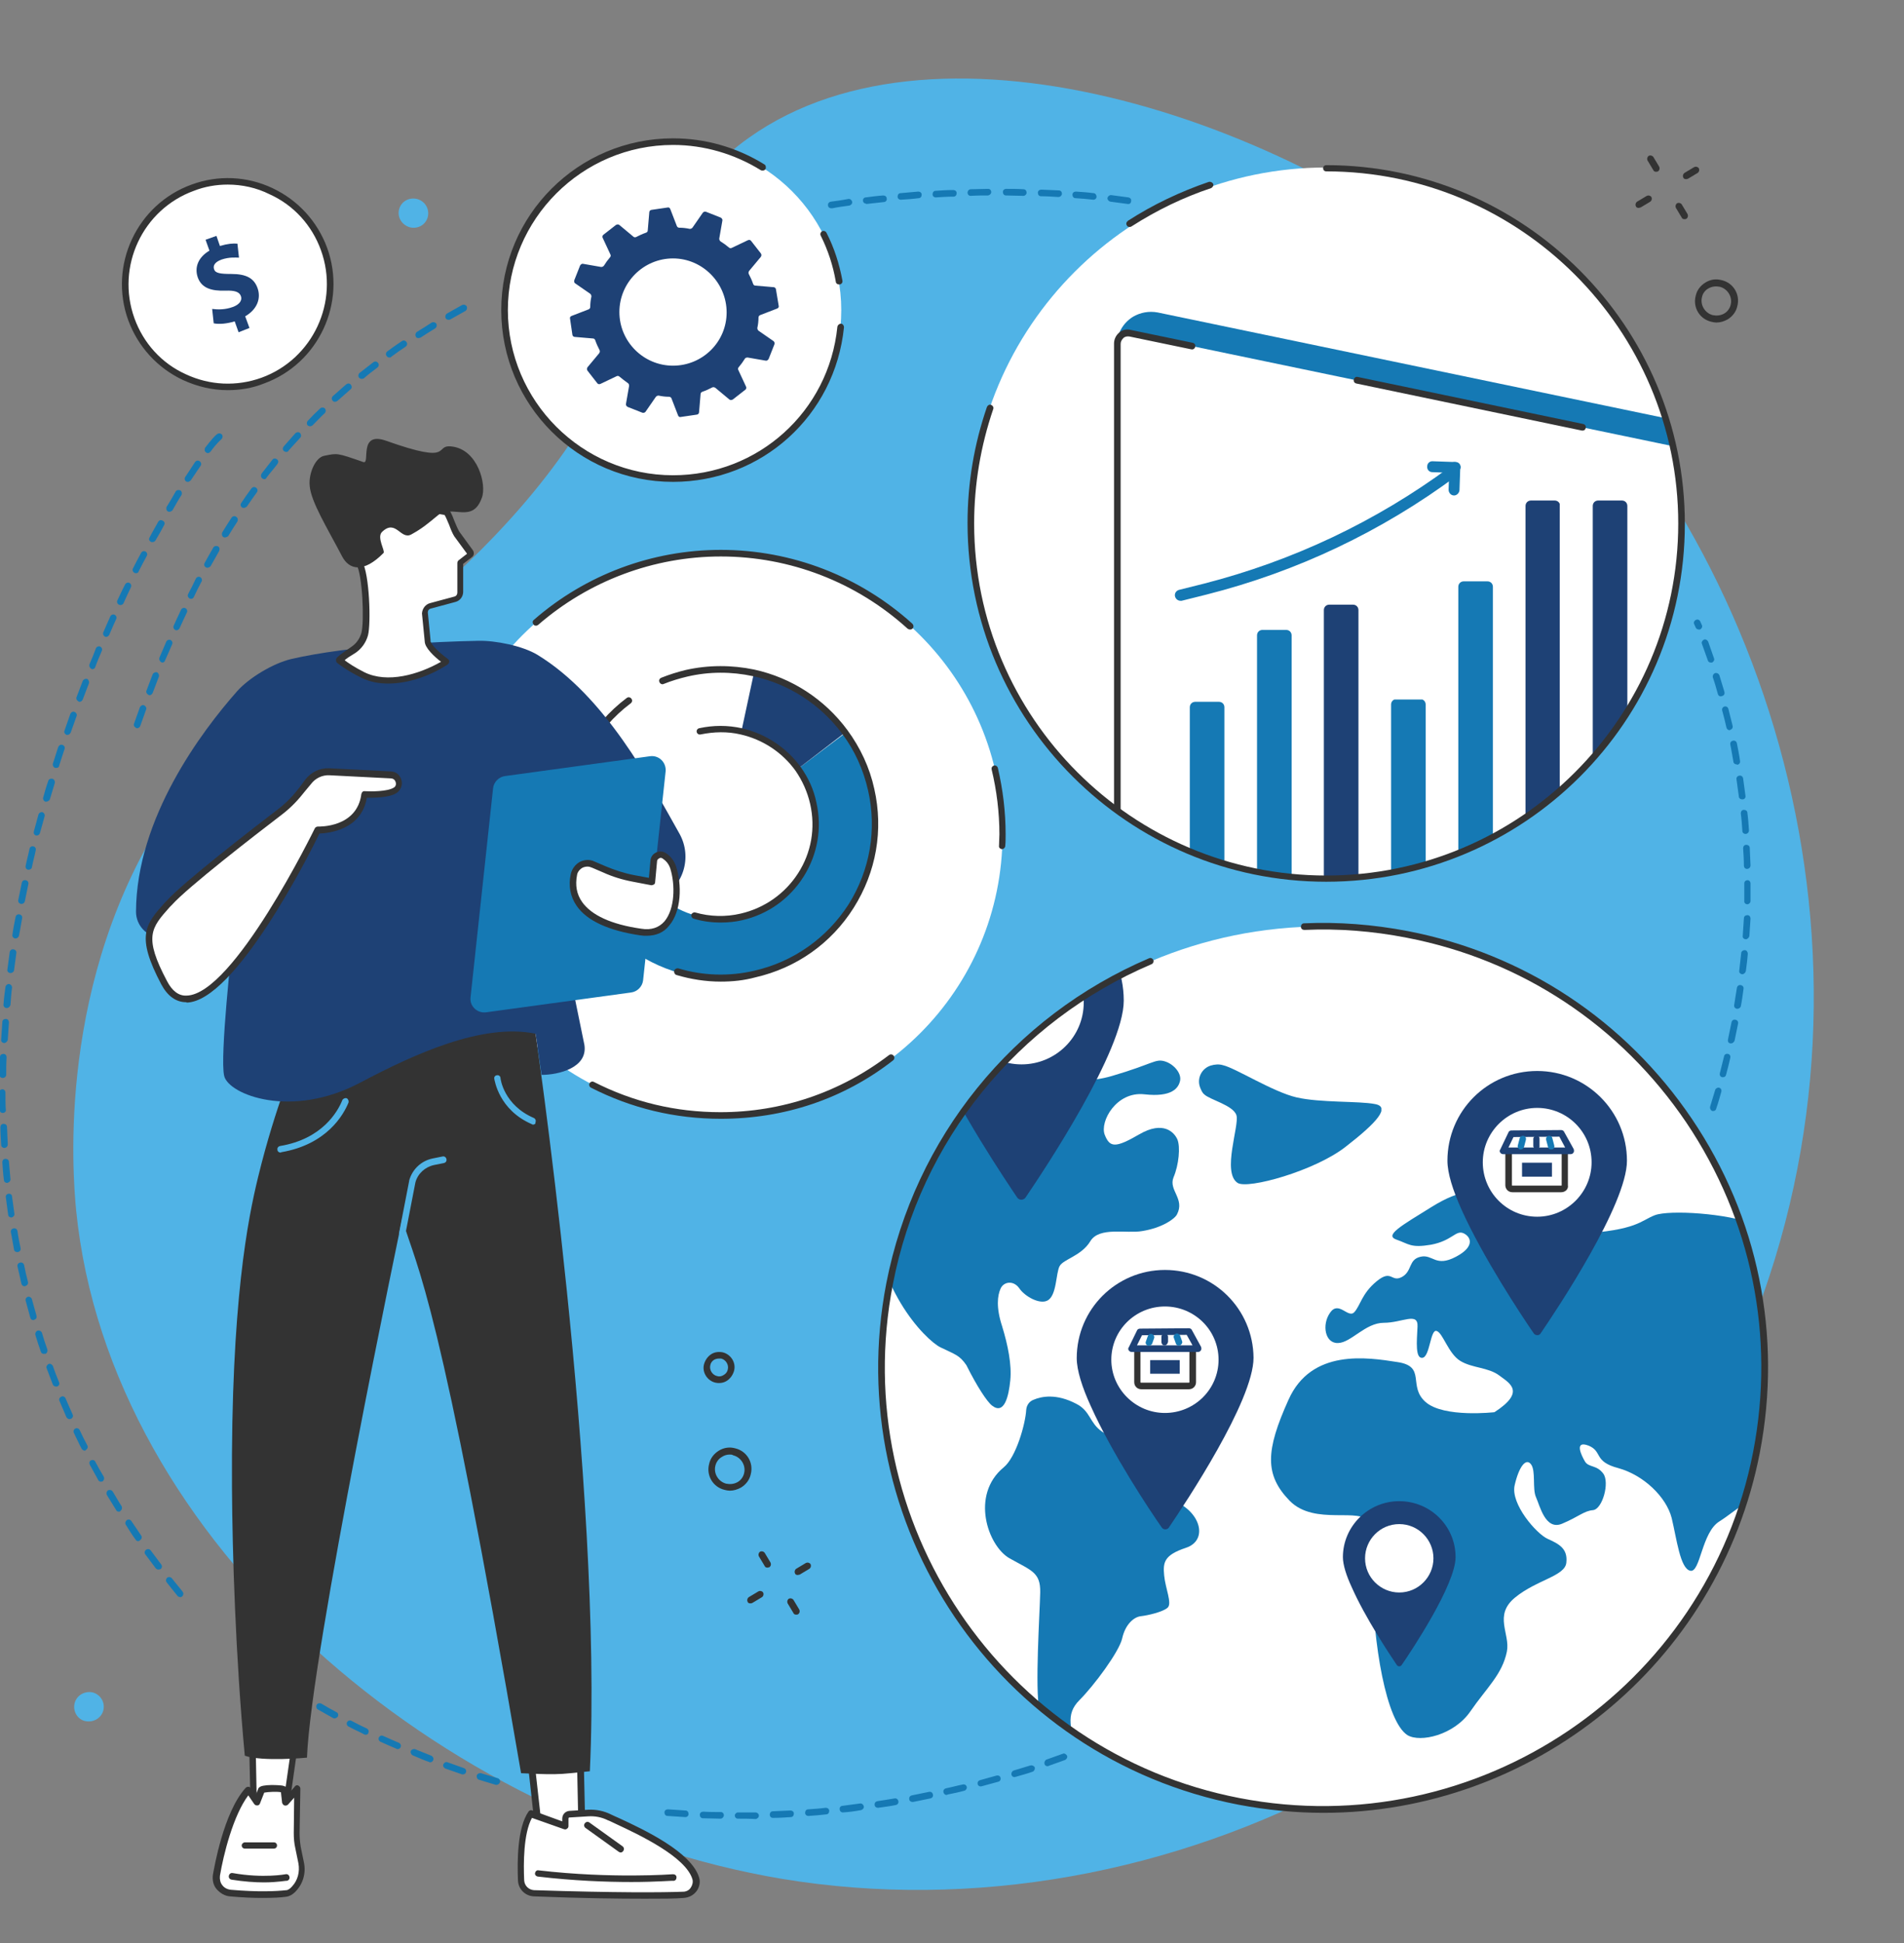 <svg xmlns="http://www.w3.org/2000/svg" xmlns:xlink="http://www.w3.org/1999/xlink" id="Layer_1" x="0px" y="0px" viewBox="0 0 490 500" style="enable-background:new 0 0 490 500;" xml:space="preserve"><rect x="0" y="0" width="490" height="500" fill="#808080" stroke="none"/> <style type="text/css"> .st0{opacity:0;clip-path:url(#SVGID_00000050621371226485620620000007395703617986378149_);} .st1{fill:#FFFFFF;} .st2{fill:#50B3E6;} .st3{fill:#333333;} .st4{fill:#1579B4;} .st5{fill:#1E4175;} .st6{clip-path:url(#SVGID_00000140726897783108650030000010189989375106258569_);} .st7{clip-path:url(#SVGID_00000121959989301324611060000005929847714020402321_);} .st8{clip-path:url(#SVGID_00000051375982111062070500000000367940587331696315_);} .st9{clip-path:url(#SVGID_00000064352229952786238460000012747915627305825948_);} .st10{clip-path:url(#SVGID_00000169536875143850673630000008451223270961370529_);} .st11{clip-path:url(#SVGID_00000121269833553223154900000016705572020166382514_);} .st12{clip-path:url(#SVGID_00000052815008568106733970000008467195046127238530_);} .st13{clip-path:url(#SVGID_00000066480436094385148040000002367049837014141874_);} .st14{clip-path:url(#SVGID_00000132073333536535021340000012540433889473811623_);} .st15{clip-path:url(#SVGID_00000098930873508644391950000014942673654181912195_);} .st16{clip-path:url(#SVGID_00000046298959867426665460000013283538260229955260_);} .st17{clip-path:url(#SVGID_00000169524485964750360470000012230192687296513161_);} .st18{clip-path:url(#SVGID_00000085930597545317395710000017512880315900486331_);} .st19{clip-path:url(#SVGID_00000109008064022060617410000002417455164787796364_);} .st20{clip-path:url(#SVGID_00000023245358287666769280000011112719853521618566_);} .st21{clip-path:url(#SVGID_00000049214653371840754810000005007277355667334528_);} .st22{clip-path:url(#SVGID_00000071551514629106922240000011765700305586925985_);} .st23{clip-path:url(#SVGID_00000135677055287370646880000003955199866147640197_);} .st24{clip-path:url(#SVGID_00000049216113702069679470000009806999333130600349_);} .st25{clip-path:url(#SVGID_00000142136398619787344110000001711700652636936321_);} .st26{clip-path:url(#SVGID_00000029033637482434768450000015019303788650162316_);} .st27{clip-path:url(#SVGID_00000096019552983277337320000012060128622610406066_);} .st28{clip-path:url(#SVGID_00000065757507067700823290000002290605395873728433_);} .st29{clip-path:url(#SVGID_00000120522531165641838780000015413153105246492802_);} .st30{clip-path:url(#SVGID_00000049216132859144556400000001853653260837841556_);} .st31{clip-path:url(#SVGID_00000144298005342816981760000012309566264958398864_);} .st32{clip-path:url(#SVGID_00000161632566777294966070000009643456923414964636_);} .st33{clip-path:url(#SVGID_00000146477894668521499650000006785517733621040806_);} .st34{clip-path:url(#SVGID_00000020380394439467719270000013725598648710920364_);} .st35{clip-path:url(#SVGID_00000049916140941531893810000009006995309597963924_);} .st36{clip-path:url(#SVGID_00000016770885774745783330000005745570427687482754_);} .st37{clip-path:url(#SVGID_00000005972335990476670790000000109882641109727125_);} .st38{clip-path:url(#SVGID_00000155864739050537259650000012718301227466397371_);} .st39{clip-path:url(#SVGID_00000159447773101086630780000010379875970873505204_);} .st40{clip-path:url(#SVGID_00000179638028939771422440000011725630584792591488_);} .st41{clip-path:url(#SVGID_00000080203621531452943800000003866264832474657934_);} .st42{clip-path:url(#SVGID_00000111893562573038139750000010814341393569948049_);} .st43{clip-path:url(#SVGID_00000021815874191195135570000013650608552990027648_);} .st44{clip-path:url(#SVGID_00000052817560089503483930000004533933248066496152_);} .st45{clip-path:url(#SVGID_00000093176468131477661730000012016898487457922213_);} .st46{clip-path:url(#SVGID_00000106856592125374523890000015284726787917660554_);} .st47{clip-path:url(#SVGID_00000167388547216964521570000016815284960139002288_);} .st48{clip-path:url(#SVGID_00000103971707526584899370000000081783317178407336_);} .st49{clip-path:url(#SVGID_00000031185862546438471050000002369726857982715833_);} .st50{clip-path:url(#SVGID_00000041978771157216073570000004696169561434864802_);} .st51{clip-path:url(#SVGID_00000142171205540903973750000014834880195692351380_);} .st52{clip-path:url(#SVGID_00000085944684840612961060000010023973923802383274_);} .st53{clip-path:url(#SVGID_00000144313848713957331460000009618821801091005316_);} .st54{clip-path:url(#SVGID_00000023983252764617869590000003049901078987920789_);} .st55{clip-path:url(#SVGID_00000147925744649462706260000008797575578439953062_);} .st56{clip-path:url(#SVGID_00000129179293350685028290000002433590329156800926_);} .st57{clip-path:url(#SVGID_00000076582635544392745320000006279226955857309068_);} .st58{clip-path:url(#SVGID_00000021121292770704602270000009015424917892884924_);} .st59{clip-path:url(#SVGID_00000006684397668855190200000018014752112982056101_);} .st60{clip-path:url(#SVGID_00000026881651535142961120000012310319944292063879_);} .st61{clip-path:url(#SVGID_00000049209376580466952390000004783946683237736594_);} .st62{clip-path:url(#SVGID_00000041987218939244016770000007427558962035021459_);} .st63{clip-path:url(#SVGID_00000062898458231669664380000003278730295959449509_);} .st64{clip-path:url(#SVGID_00000176031939959009502980000005111619816302207649_);} .st65{clip-path:url(#SVGID_00000060750329956144474060000018346413909138578584_);} .st66{clip-path:url(#SVGID_00000072964262150001623840000001338606416350776196_);} .st67{clip-path:url(#SVGID_00000067950574142606943270000009463585350144243632_);} .st68{clip-path:url(#SVGID_00000011022377745036705340000017578487135535332764_);} .st69{clip-path:url(#SVGID_00000131344120014959924970000012787207614224876710_);} .st70{clip-path:url(#SVGID_00000113343600558523451100000015946351717374794658_);} .st71{clip-path:url(#SVGID_00000039106357806204549550000012790527841196443831_);} .st72{clip-path:url(#SVGID_00000147209615337846461750000013832693838783755418_);} .st73{clip-path:url(#SVGID_00000013894686850103480770000005583023258947903362_);} .st74{clip-path:url(#SVGID_00000183930661512201749090000005104578149216485036_);} .st75{clip-path:url(#SVGID_00000144328380584607806520000000501035408905267606_);} .st76{clip-path:url(#SVGID_00000041258510155240804530000003152395312532548750_);} .st77{clip-path:url(#SVGID_00000172437950926799528700000007435722719508522909_);} .st78{clip-path:url(#SVGID_00000134216016026714622680000016822823236929090222_);} .st79{clip-path:url(#SVGID_00000147928359239150464430000012743888371705968778_);} .st80{clip-path:url(#SVGID_00000147208518970342100610000009773993538734546053_);} .st81{clip-path:url(#SVGID_00000167393145150084838320000016436681699079984051_);} .st82{clip-path:url(#SVGID_00000140013285836739848700000013714325514934125440_);} .st83{clip-path:url(#SVGID_00000140724293847299613050000000030043309617370039_);} .st84{clip-path:url(#SVGID_00000138569098585943417910000009859121971269230980_);} .st85{clip-path:url(#SVGID_00000178902037484632308490000016801009007481238407_);} .st86{clip-path:url(#SVGID_00000030460203927981411520000000985446706419593399_);} .st87{clip-path:url(#SVGID_00000013913136200438608820000001793953850080226491_);} .st88{clip-path:url(#SVGID_00000070089244727561155010000011160627986145069954_);} .st89{clip-path:url(#SVGID_00000181767245314790123490000007771004237118670236_);} .st90{clip-path:url(#SVGID_00000127723480469213525200000017525285463366716294_);} .st91{clip-path:url(#SVGID_00000110450009040108136740000016450999161407221678_);} .st92{clip-path:url(#SVGID_00000088850988142815247090000014064136404346121099_);} .st93{clip-path:url(#SVGID_00000081618380341150725680000017122424106440989099_);} </style> <g> <defs> <rect id="SVGID_1_" y="0.3" width="489.3" height="499.3"></rect> </defs> <clipPath id="SVGID_00000078757484695630666750000013703758365283765150_"> <use xlink:href="#SVGID_1_" style="overflow:visible;"></use> </clipPath> <g style="opacity:0;clip-path:url(#SVGID_00000078757484695630666750000013703758365283765150_);"> <path class="st1" d="M0,0.3h489.3v499.3H0V0.3z"></path> </g> </g> <path class="st2" d="M127.3,137.9c46.9-49.1,33.4-79.8,65.5-102.5c49.3-35,141.4-4.9,195.7,43.2c66.5,58.9,100.9,166.4,61.8,263.7 c-41.7,103.6-151.2,157.4-249,141.2C114,468.9,28.2,397.3,19.6,311.5c-0.9-9.3-5.1-59.6,23.8-103C67.3,172.6,90.2,176.8,127.3,137.9 "></path> <path class="st1" d="M113.2,214.7c0-40,32.4-72.4,72.4-72.4c40,0,72.4,32.4,72.4,72.4s-32.4,72.4-72.4,72.4 C145.6,287.1,113.2,254.7,113.2,214.7"></path> <path class="st3" d="M185.5,287.9c-11.8,0-23-2.7-33.4-8c-0.4-0.2-0.6-0.7-0.4-1.1c0.2-0.4,0.7-0.6,1.1-0.4 c10.2,5.2,21.1,7.8,32.6,7.8c15.8,0,30.8-5.1,43.4-14.7c0.4-0.3,0.9-0.2,1.2,0.2c0.3,0.4,0.2,0.9-0.2,1.2 C217.1,282.8,201.8,287.9,185.5,287.9"></path> <path class="st3" d="M257.9,218.5C257.9,218.5,257.9,218.5,257.9,218.5c-0.5,0-0.9-0.4-0.8-0.9c0-1,0.1-1.9,0.1-2.9 c0-5.6-0.7-11.3-2-16.7c-0.1-0.5,0.2-0.9,0.6-1c0.5-0.1,0.9,0.2,1,0.6c1.3,5.6,2,11.3,2,17.1c0,1,0,2-0.1,3 C258.7,218.1,258.3,218.5,257.9,218.5"></path> <path class="st3" d="M234.2,162c-0.2,0-0.4-0.1-0.6-0.2c-13.2-12-30.3-18.6-48.1-18.6c-17.3,0-34,6.3-47,17.6 c-0.4,0.3-0.9,0.3-1.2-0.1c-0.3-0.4-0.3-0.9,0.1-1.2c13.3-11.6,30.4-18,48.1-18c18.3,0,35.8,6.8,49.3,19c0.3,0.3,0.4,0.8,0.1,1.2 C234.7,161.9,234.5,162,234.2,162"></path> <path class="st1" d="M180.2,188.3c3.6-0.8,7.3-0.8,10.7,0l3.2-14.9c-5.5-1.2-11.4-1.3-17.2,0.1c-17.2,3.9-29.3,18.5-30.8,35.2 l15.2,1.8C161.9,199.9,169.4,190.7,180.2,188.3"></path> <path class="st4" d="M205.4,197.8c1.9,2.6,3.2,5.6,4,8.9c3,13.2-5.3,26.2-18.4,29.2c-13.2,3-26.2-5.3-29.2-18.4 c-0.5-2.4-0.7-4.8-0.5-7.1l-15.2-1.8c-0.4,4-0.1,8.1,0.8,12.3c4.8,21.4,26.1,34.8,47.5,30c21.4-4.8,34.8-26.1,30-47.5 c-1.2-5.5-3.6-10.5-6.8-14.8L205.4,197.8"></path> <path class="st5" d="M194,173.3l-3.2,14.9c5.9,1.3,11.1,4.7,14.6,9.6l12.1-9.3C211.8,180.8,203.4,175.4,194,173.3"></path> <path class="st3" d="M146,209.4C146,209.4,146,209.4,146,209.4c-0.5,0-0.9-0.5-0.8-0.9c1-11.4,6.9-22,16.1-28.9 c0.4-0.3,0.9-0.2,1.2,0.2s0.2,0.9-0.2,1.2c-8.8,6.6-14.4,16.7-15.4,27.7C146.8,209.1,146.4,209.4,146,209.4z M185.5,237.4 c-2.4,0-4.7-0.3-7-1c-0.4-0.1-0.7-0.6-0.6-1c0.1-0.4,0.6-0.7,1-0.6c3.8,1.1,7.9,1.2,11.7,0.3c6.1-1.4,11.4-5.1,14.8-10.4 c3.4-5.3,4.5-11.6,3.1-17.8c-0.7-3.1-2-6-3.8-8.6c-3.4-4.7-8.4-8-14.1-9.3c-3.4-0.8-6.9-0.7-10.3,0c-0.5,0.1-0.9-0.2-1-0.6 c-0.1-0.5,0.2-0.9,0.6-1c3.7-0.8,7.4-0.8,11,0c6.1,1.4,11.4,4.9,15.1,9.9c2,2.8,3.4,5.8,4.1,9.2c1.5,6.6,0.3,13.4-3.3,19.1 c-3.6,5.7-9.2,9.7-15.8,11.2C189.3,237.2,187.4,237.4,185.5,237.4z M185.5,252.6c-3.9,0-7.7-0.6-11.4-1.7c-0.4-0.1-0.7-0.6-0.6-1.1 c0.1-0.4,0.6-0.7,1.1-0.6c6.3,1.9,13.1,2.1,19.5,0.6c10.1-2.3,18.7-8.4,24.3-17.1c5.5-8.8,7.3-19.2,5-29.3 c-1.2-5.3-3.4-10.2-6.6-14.5c-5.6-7.6-13.8-12.9-23-14.9c-5.6-1.2-11.3-1.2-16.9,0.1c-2.1,0.5-4.1,1.1-6.1,1.9 c-0.4,0.2-0.9,0-1.1-0.5c-0.2-0.4,0-0.9,0.5-1.1c2-0.8,4.2-1.5,6.3-2c5.8-1.3,11.8-1.3,17.6-0.1c9.6,2.1,18.1,7.6,24,15.6 c3.3,4.5,5.7,9.6,6.9,15.1c2.4,10.6,0.5,21.4-5.3,30.6c-5.8,9.2-14.8,15.5-25.3,17.9C191.5,252.3,188.5,252.6,185.5,252.6"></path> <path class="st1" d="M83.4,64.1c5,13.7-2.1,28.9-15.8,33.9c-13.7,5-28.8-2.1-33.8-15.8s2.1-28.9,15.8-33.9 C63.3,43.3,78.5,50.4,83.4,64.1"></path> <path class="st3" d="M58.6,47.5c-2.9,0-5.9,0.5-8.7,1.6c-13.2,4.8-20.1,19.5-15.3,32.8c2.3,6.4,7,11.6,13.2,14.4 c6.2,2.9,13.1,3.2,19.5,0.9c13.2-4.8,20.1-19.5,15.3-32.8c-2.3-6.4-7-11.6-13.2-14.4C66,48.3,62.3,47.5,58.6,47.5z M58.6,100.4 c-3.9,0-7.8-0.9-11.5-2.6c-6.6-3.1-11.6-8.6-14.1-15.4c-5.1-14.1,2.2-29.8,16.3-34.9c6.8-2.5,14.2-2.2,20.8,0.9 c6.6,3.1,11.6,8.6,14.1,15.4c5.1,14.1-2.2,29.8-16.3,34.9C64.9,99.9,61.8,100.4,58.6,100.4"></path> <path class="st5" d="M61.4,85.5l-1-2.8c-2,0.6-4,0.8-5.4,0.5l-0.4-3.7c1.5,0.2,3.4,0.2,5.3-0.5c1.7-0.6,2.5-1.7,2.1-2.8 c-0.4-1.1-1.6-1.5-4-1.4c-3.5,0.1-6.1-0.6-7.1-3.4c-0.9-2.6,0.1-5.2,3-6.9l-1-2.8l2.8-1l0.9,2.6c2-0.6,3.4-0.7,4.5-0.6l0.4,3.6 c-0.9,0-2.4-0.2-4.5,0.5c-1.9,0.7-2.2,1.7-1.9,2.5c0.3,1,1.6,1.2,4.4,1.2c3.9,0,5.9,1.1,6.8,3.7c0.9,2.6-0.1,5.4-3.2,7.2l1.1,3 L61.4,85.5"></path> <path class="st1" d="M226.9,352c0-62.8,50.9-113.6,113.6-113.6c62.8,0,113.6,50.9,113.6,113.6s-50.9,113.6-113.6,113.6 C277.8,465.7,226.9,414.8,226.9,352"></path> <g> <defs> <rect id="SVGID_00000154421761932278699260000004092611479074581944_" x="253.5" y="359.3" width="55.3" height="98.7"></rect> </defs> <clipPath id="SVGID_00000002375984765913165910000013457901676542887101_"> <use xlink:href="#SVGID_00000154421761932278699260000004092611479074581944_" style="overflow:visible;"></use> </clipPath> <g style="clip-path:url(#SVGID_00000002375984765913165910000013457901676542887101_);"> <g> <defs> <circle id="SVGID_00000171710596025262639010000011761758813409836186_" cx="340.5" cy="352" r="113.6"></circle> </defs> <clipPath id="SVGID_00000152262848891300940090000018019234030574165180_"> <use xlink:href="#SVGID_00000171710596025262639010000011761758813409836186_" style="overflow:visible;"></use> </clipPath> <g style="clip-path:url(#SVGID_00000152262848891300940090000018019234030574165180_);"> <path class="st4" d="M266,360.2c-1.1,0.4-1.8,1.4-1.9,2.6c-0.2,3.6-2.6,12.2-5.8,14.8c-8.6,7.1-4.1,20.2,1.5,23.4 c5.7,3.2,8,3.6,7.9,8.8c-0.1,5.1-1.4,24.9-0.2,30.2c1.2,5.3,4.1,14,5.9,16.1c1.8,2.1,6.3,3.7,4.2-3.8s-3.5-11.1,0.2-14.8 c3.7-3.7,10.2-12.4,11-15.9c0.8-3.6,3-5.5,4.8-5.7c1.8-0.2,5.7-1.1,6.9-2.2c1.2-1.1-0.6-5-0.9-8.3c-0.3-3.3-0.1-5.2,5.6-7.1 c5.8-1.9,3.9-9.4-3.4-12.2s-11.5-7.3-10.2-11.2c1.3-3.9-4.7-4.2-8-6.5c-3.3-2.3-2.9-5.3-6.7-7.2 C271.9,358.6,268.1,359.3,266,360.2"></path> </g> </g> </g> </g> <g> <defs> <rect id="SVGID_00000060029406243658927310000013570093008387977661_" x="226.7" y="263.1" width="77.3" height="99.5"></rect> </defs> <clipPath id="SVGID_00000018197140980413017880000014340839298399893126_"> <use xlink:href="#SVGID_00000060029406243658927310000013570093008387977661_" style="overflow:visible;"></use> </clipPath> <g style="clip-path:url(#SVGID_00000018197140980413017880000014340839298399893126_);"> <g> <defs> <circle id="SVGID_00000060741387246825149790000012955266476916000436_" cx="340.5" cy="352" r="113.6"></circle> </defs> <clipPath id="SVGID_00000075134632946586223770000008809825217253706664_"> <use xlink:href="#SVGID_00000060741387246825149790000012955266476916000436_" style="overflow:visible;"></use> </clipPath> <g style="clip-path:url(#SVGID_00000075134632946586223770000008809825217253706664_);"> <path class="st4" d="M302,303c1.4-3.3,1.8-7.9,1-9.8c-0.8-1.8-3.6-4.9-9.8-1.3c-6.2,3.6-7.6,3.4-8.9,0.1 c-1.3-3.4,3-11.2,10.2-10.4c7.1,0.8,8.8-1.6,9.2-3.5c0.4-1.9-1.6-4.3-4-5c-2.4-0.7-3,0.7-13.6,3.8c-5.5,1.6-10.3,1.2-13.7,0.4 c-1.5-0.4-2.8-1.5-3.3-3c-1-2.8-2.9-6.1-7.9-3.9c-6.5,2.8-9.9,8-12.2,6.6c-2.3-1.4-2.6-5-3.5-6.9c-0.9-1.9-10-9-17.3-6.3 c-7.3,2.7-19.7,7.7-18.1,10.9c1.5,3.2,6.4,4,14.2,3.2c7.7-0.8,5.1,4.8,5.8,6.8c0.7,2,2.8,2.9,2.5,7.1c-0.3,4.2-0.8,6.4-3.6,8 c-2.8,1.6-4.6,4.3-4.6,8.2c0,23.1,13.8,36.8,17.6,38.7c3.9,1.9,4.9,2,6.7,4.6c0,0.1,0.1,0.1,0.1,0.2c2.6,5.2,5.2,9.2,6.5,10.2 c3.2,2.5,4.3-2.5,4.7-6.5c0.4-4-0.6-9-2.1-13.9c-1.6-4.9-1.2-7.9-0.4-9.7c0.8-1.8,3.3-2.2,4.8-0.1c1.4,2.1,5.2,4.2,7.2,3.2 c2.5-1.2,2.2-7.1,3.2-8.9c1-1.8,5.6-2.6,7.9-6.4c2.3-3.8,9.3-1.9,13.3-2.6c5.1-0.8,8.4-3.1,9-4.3C305,308.5,300.7,306.3,302,303 "></path> </g> </g> </g> </g> <g> <defs> <rect id="SVGID_00000114780034017337472120000017513524993037992614_" x="308.3" y="273.8" width="47.2" height="31.1"></rect> </defs> <clipPath id="SVGID_00000158732282451409654780000017231364695342078902_"> <use xlink:href="#SVGID_00000114780034017337472120000017513524993037992614_" style="overflow:visible;"></use> </clipPath> <g style="clip-path:url(#SVGID_00000158732282451409654780000017231364695342078902_);"> <g> <defs> <circle id="SVGID_00000173126613792668057020000012748725476986998178_" cx="340.5" cy="352" r="113.6"></circle> </defs> <clipPath id="SVGID_00000071535435403807458180000004877312650669227403_"> <use xlink:href="#SVGID_00000173126613792668057020000012748725476986998178_" style="overflow:visible;"></use> </clipPath> <g style="clip-path:url(#SVGID_00000071535435403807458180000004877312650669227403_);"> <path class="st4" d="M311.6,274.2c-2.3,0.7-3.6,3.2-2.8,5.5c0.3,0.8,0.6,1.5,1.1,1.9c1.4,1.4,7.5,2.8,8.3,5.4 c0.8,2.6-3.8,14.7,0.3,17.4c2.6,1.7,19.9-3.1,27.8-9.3c8-6.2,11.7-10.3,7.5-11c-4.1-0.8-14-0.3-20.1-1.7 c-6.1-1.4-15.8-7.6-19-8.3C313.7,273.8,312.6,273.9,311.6,274.2"></path> </g> </g> </g> </g> <g> <defs> <rect id="SVGID_00000007410826643935538030000003525681916273845673_" x="327" y="306.5" width="127.3" height="140.8"></rect> </defs> <clipPath id="SVGID_00000166644541221409775910000000636432769393695398_"> <use xlink:href="#SVGID_00000007410826643935538030000003525681916273845673_" style="overflow:visible;"></use> </clipPath> <g style="clip-path:url(#SVGID_00000166644541221409775910000000636432769393695398_);"> <g> <defs> <circle id="SVGID_00000129906650703546423470000005285622311261479070_" cx="340.5" cy="352" r="113.6"></circle> </defs> <clipPath id="SVGID_00000064322852768104076510000005361673761083146170_"> <use xlink:href="#SVGID_00000129906650703546423470000005285622311261479070_" style="overflow:visible;"></use> </clipPath> <g style="clip-path:url(#SVGID_00000064322852768104076510000005361673761083146170_);"> <path class="st4" d="M384.6,363.4c0,0-13,1.5-17.7-2.6c-4.7-4.1,0.3-9.2-7.3-10.3c-7.7-1.2-22.1-3.5-28,9.7 c-5.9,13.1-6.2,19.3,0.3,26c6.5,6.6,18.4,1.4,20.4,5.6c2,4.2,0.7,6.6,0.8,12.9c0.2,18.8,3.7,38.3,9.1,41.8c3.3,2,12,0,16.2-6.1 c4.2-6.1,8.2-9.5,9.4-15.4c0.9-4.6-3.5-9.3,2.1-13.9s12.9-5.5,13.2-9c0.4-3.6-1.9-4.8-4.8-6.1c-2.9-1.3-9.6-9-8.5-13.8 c1.1-4.8,2.9-7.1,4.2-5.4c1.3,1.7,0.3,6.3,1.3,8.5c1,2.2,2.4,8.6,6.7,6.8s5.6-3.3,8-3.5c2.4-0.3,4.3-7.1,2.6-9.4 c-1.7-2.3-3.7-1.5-4.7-3.1c-1-1.7-2.8-5.5,0.9-4.1c3.7,1.5,1.2,4.1,7.7,5.8c6.5,1.8,12.3,7.4,13.7,12.8 c1.3,5.4,2.2,13.1,4.8,13.6c2.6,0.6,2.9-9.9,7.5-12.7c4.6-2.9,7.6-6.7,10.2-3.6c2.5,3.2,6.5,11.2,9.3,13.6 c2.9,2.4,9.4,5.8,8.8,0.7c-0.7-5-5.7-11.4-2.2-13.1c3.5-1.7,11.3,3.9,13.7-0.8c2.4-4.7,0.5-11.4-2-15.1c-2.5-3.7-0.8-8.5,2.1-6 c2.8,2.4,6.2,9.1,8.4,9c2.2,0-1.7-4.6,1.3-9.8c2.9-5.2,5.6-7.7,2.5-12.3c-3.1-4.5-9.1-8.3-6.2-9.6c3-1.2,6.4,0.5,9.7,0.8 c3.3,0.4,4.1-5,5.6-3.3c1.5,1.7,0,11.5,4.1,13.3c4.1,1.8,0.5-7.5,4.2-10.5s8-7.7,5.6-9.8c-2.4-2.1-11.6-1-13.9-3.7 c-2.3-2.6-6.6-4.9-15.2-4.8c-8.6,0.1-22,0.9-27.6-2.8c-5.6-3.8-2.5-5.8-9.3-8.6c-6.9-2.9-22-3.8-25.7-2.4 c-3.7,1.4-4.5,3.9-19.6,4.8c-15.1,0.9-14.6-8.4-20.4-9.9c-5.8-1.4-9.6-1.9-17.5,3s-12.2,7.3-9,8.4c3.2,1.1,3.6,2.2,8.9,1.3 c5.3-1,6.3-3.7,8.2-3c1.8,0.7,3.5,3.3-1.8,6.1c-5.3,2.8-5.9-0.7-9.1,0c-3.2,0.7-2.1,3.7-4.8,5.2c-2.8,1.5-2.6-2.1-6.5,1.1 c-3.9,3.2-4.2,6.3-5.8,8c-1.6,1.6-4-3.1-6.2,0.1c-2.2,3.1-1.3,8,2.1,7.8c3.3-0.1,7-5.2,11.7-5.2c4.8,0,8.9-2.9,8.7,1 c-0.2,3.9-0.6,8.3,1.3,8c1.9-0.3,2-7.4,3.6-6.9c1.6,0.4,3,5.8,6.1,7.7c3.1,1.9,7.2,1.6,10.1,3.8 C388.4,355.9,392.8,358.1,384.6,363.4"></path> </g> </g> </g> </g> <g> <defs> <rect id="SVGID_00000178164164754895807460000013342345001575659417_" x="372.4" y="275.4" width="46.4" height="68.3"></rect> </defs> <clipPath id="SVGID_00000005264189578049219300000001283026892155178124_"> <use xlink:href="#SVGID_00000178164164754895807460000013342345001575659417_" style="overflow:visible;"></use> </clipPath> <g style="clip-path:url(#SVGID_00000005264189578049219300000001283026892155178124_);"> <g> <defs> <circle id="SVGID_00000052088245402302596240000006890922906583674543_" cx="340.5" cy="352" r="113.6"></circle> </defs> <clipPath id="SVGID_00000182503180481016423800000014079907122047987866_"> <use xlink:href="#SVGID_00000052088245402302596240000006890922906583674543_" style="overflow:visible;"></use> </clipPath> <g style="clip-path:url(#SVGID_00000182503180481016423800000014079907122047987866_);"> <path class="st5" d="M395.6,275.6c-12.8,0-23.1,10.3-23.1,23.1c0,3.2,1.4,7.6,3.6,12.5c5.5,12.3,15.5,27.4,18.6,31.9 c0.4,0.6,1.4,0.7,1.8,0c4.3-6.3,22.2-33.2,22.2-44.4C418.7,285.9,408.3,275.6,395.6,275.6"></path> </g> </g> </g> </g> <g> <defs> <rect id="SVGID_00000113315396964851921090000009934283613193159868_" x="381.3" y="285.1" width="28.3" height="28.1"></rect> </defs> <clipPath id="SVGID_00000057111877833770396350000005395814790099496865_"> <use xlink:href="#SVGID_00000113315396964851921090000009934283613193159868_" style="overflow:visible;"></use> </clipPath> <g style="clip-path:url(#SVGID_00000057111877833770396350000005395814790099496865_);"> <g> <defs> <circle id="SVGID_00000034057826056411484160000005826772391365461938_" cx="340.5" cy="352" r="113.6"></circle> </defs> <clipPath id="SVGID_00000002368439403639066620000017005916135985961606_"> <use xlink:href="#SVGID_00000034057826056411484160000005826772391365461938_" style="overflow:visible;"></use> </clipPath> <g style="clip-path:url(#SVGID_00000002368439403639066620000017005916135985961606_);"> <path class="st1" d="M409.6,299.1c0,7.7-6.3,14-14,14c-7.8,0-14-6.3-14-14c0-7.7,6.3-14,14-14 C403.3,285.1,409.6,291.3,409.6,299.1"></path> </g> </g> </g> </g> <g> <defs> <rect id="SVGID_00000079473109361781879410000007923519867939911071_" x="388.2" y="295.5" width="14.8" height="10.5"></rect> </defs> <clipPath id="SVGID_00000030488640724952908940000014785710623504509615_"> <use xlink:href="#SVGID_00000079473109361781879410000007923519867939911071_" style="overflow:visible;"></use> </clipPath> <g style="clip-path:url(#SVGID_00000030488640724952908940000014785710623504509615_);"> <g> <defs> <circle id="SVGID_00000043444303321886684790000003171465664067082938_" cx="340.5" cy="352" r="113.6"></circle> </defs> <clipPath id="SVGID_00000004536155393756398240000010977089336161706123_"> <use xlink:href="#SVGID_00000043444303321886684790000003171465664067082938_" style="overflow:visible;"></use> </clipPath> <g style="clip-path:url(#SVGID_00000004536155393756398240000010977089336161706123_);"> <path class="st1" d="M388.3,295.8v9.2c0,0.5,0.4,1,1,1h12.6c0.5,0,1-0.4,1-1v-9.2H388.3"></path> </g> </g> </g> </g> <g> <defs> <rect id="SVGID_00000126325212765212841370000010089064023843486629_" x="387.4" y="294.7" width="16.3" height="12.2"></rect> </defs> <clipPath id="SVGID_00000046317595859597669210000005893880958627006393_"> <use xlink:href="#SVGID_00000126325212765212841370000010089064023843486629_" style="overflow:visible;"></use> </clipPath> <g style="clip-path:url(#SVGID_00000046317595859597669210000005893880958627006393_);"> <g> <defs> <circle id="SVGID_00000085968452073314860680000004639963399951548052_" cx="340.5" cy="352" r="113.6"></circle> </defs> <clipPath id="SVGID_00000009554694865165243240000005595145792070221755_"> <use xlink:href="#SVGID_00000085968452073314860680000004639963399951548052_" style="overflow:visible;"></use> </clipPath> <g style="clip-path:url(#SVGID_00000009554694865165243240000005595145792070221755_);"> <path class="st3" d="M389.1,296.6v8.4c0,0.1,0.1,0.1,0.1,0.1h12.6c0.1,0,0.1-0.1,0.1-0.1v-8.4H389.1z M401.8,306.8h-12.6 c-1,0-1.8-0.8-1.8-1.8v-9.2c0-0.5,0.4-0.8,0.8-0.8h14.5c0.5,0,0.8,0.4,0.8,0.8v9.2C403.7,306,402.8,306.8,401.8,306.8"></path> </g> </g> </g> </g> <g> <defs> <rect id="SVGID_00000138555007400670401570000009862355629127847563_" x="391.5" y="299.1" width="8.2" height="3.8"></rect> </defs> <clipPath id="SVGID_00000091696977078605316240000001324055786866225052_"> <use xlink:href="#SVGID_00000138555007400670401570000009862355629127847563_" style="overflow:visible;"></use> </clipPath> <g style="clip-path:url(#SVGID_00000091696977078605316240000001324055786866225052_);"> <g> <defs> <circle id="SVGID_00000060032003804016623410000010767232196126738584_" cx="340.5" cy="352" r="113.6"></circle> </defs> <clipPath id="SVGID_00000182492610474844571040000013344698171004486310_"> <use xlink:href="#SVGID_00000060032003804016623410000010767232196126738584_" style="overflow:visible;"></use> </clipPath> <g style="clip-path:url(#SVGID_00000182492610474844571040000013344698171004486310_);"> <path class="st5" d="M399.4,302.8h-7.7v-3.6h7.7V302.8"></path> </g> </g> </g> </g> <g> <defs> <rect id="SVGID_00000160909523684361165420000000739695543554848186_" x="386.7" y="291.7" width="17.6" height="4.6"></rect> </defs> <clipPath id="SVGID_00000006674099382686682310000008212941170853211559_"> <use xlink:href="#SVGID_00000160909523684361165420000000739695543554848186_" style="overflow:visible;"></use> </clipPath> <g style="clip-path:url(#SVGID_00000006674099382686682310000008212941170853211559_);"> <g> <defs> <circle id="SVGID_00000005241377622932904410000018282016912241066911_" cx="340.5" cy="352" r="113.6"></circle> </defs> <clipPath id="SVGID_00000120531899503963314760000005189785535204261545_"> <use xlink:href="#SVGID_00000005241377622932904410000018282016912241066911_" style="overflow:visible;"></use> </clipPath> <g style="clip-path:url(#SVGID_00000120531899503963314760000005189785535204261545_);"> <path class="st1" d="M404.2,296.2h-17.4l2.1-4.4l12.8-0.1L404.2,296.2"></path> </g> </g> </g> </g> <g> <defs> <rect id="SVGID_00000023243941337776602500000005637688676676160924_" x="385.9" y="290.7" width="19.4" height="6.6"></rect> </defs> <clipPath id="SVGID_00000022550469229375230300000003733839993170215084_"> <use xlink:href="#SVGID_00000023243941337776602500000005637688676676160924_" style="overflow:visible;"></use> </clipPath> <g style="clip-path:url(#SVGID_00000022550469229375230300000003733839993170215084_);"> <g> <defs> <circle id="SVGID_00000154395337505182881060000003284662978100000168_" cx="340.5" cy="352" r="113.6"></circle> </defs> <clipPath id="SVGID_00000059284355519667938650000003778011789715649716_"> <use xlink:href="#SVGID_00000154395337505182881060000003284662978100000168_" style="overflow:visible;"></use> </clipPath> <g style="clip-path:url(#SVGID_00000059284355519667938650000003778011789715649716_);"> <path class="st5" d="M388.2,295.3h14.6l-1.5-2.8l-11.8,0.1L388.2,295.3z M404.2,297h-17.4c-0.3,0-0.6-0.2-0.7-0.4 c-0.2-0.2-0.2-0.6,0-0.8l2.1-4.4c0.1-0.3,0.4-0.5,0.8-0.5l12.8-0.1c0.3,0,0.6,0.2,0.7,0.4l2.5,4.5c0.1,0.3,0.1,0.6,0,0.8 C404.8,296.9,404.5,297,404.2,297"></path> </g> </g> </g> </g> <g> <defs> <rect id="SVGID_00000111874635159971454080000001446003387990398110_" x="395.3" y="293" width="0.3" height="2"></rect> </defs> <clipPath id="SVGID_00000121997515153659576200000006435991089523577269_"> <use xlink:href="#SVGID_00000111874635159971454080000001446003387990398110_" style="overflow:visible;"></use> </clipPath> <g style="clip-path:url(#SVGID_00000121997515153659576200000006435991089523577269_);"> <g> <defs> <circle id="SVGID_00000008864954068963005390000008853414371596847278_" cx="340.5" cy="352" r="113.6"></circle> </defs> <clipPath id="SVGID_00000165220401143427844590000006461736872111300225_"> <use xlink:href="#SVGID_00000008864954068963005390000008853414371596847278_" style="overflow:visible;"></use> </clipPath> <g style="clip-path:url(#SVGID_00000165220401143427844590000006461736872111300225_);"> <path class="st1" d="M395.4,293l0,1.8L395.4,293"></path> </g> </g> </g> </g> <g> <defs> <rect id="SVGID_00000183952078531899668820000012421489535595035022_" x="394.5" y="292" width="1.8" height="3.8"></rect> </defs> <clipPath id="SVGID_00000127032505587063056580000005235305225973892224_"> <use xlink:href="#SVGID_00000183952078531899668820000012421489535595035022_" style="overflow:visible;"></use> </clipPath> <g style="clip-path:url(#SVGID_00000127032505587063056580000005235305225973892224_);"> <g> <defs> <circle id="SVGID_00000176739820080814259070000008770243889454026636_" cx="340.5" cy="352" r="113.6"></circle> </defs> <clipPath id="SVGID_00000155859198428071089440000010179012092160319118_"> <use xlink:href="#SVGID_00000176739820080814259070000008770243889454026636_" style="overflow:visible;"></use> </clipPath> <g style="clip-path:url(#SVGID_00000155859198428071089440000010179012092160319118_);"> <path class="st5" d="M395.4,295.7c-0.5,0-0.8-0.4-0.8-0.8l0-1.8c0-0.5,0.4-0.8,0.8-0.9c0,0,0,0,0,0c0.5,0,0.8,0.4,0.8,0.8l0,1.8 C396.3,295.3,395.9,295.7,395.4,295.7C395.4,295.7,395.4,295.7,395.4,295.7"></path> </g> </g> </g> </g> <g> <defs> <rect id="SVGID_00000074415368627282427100000013497768497894216097_" x="397.6" y="292" width="2.5" height="3.8"></rect> </defs> <clipPath id="SVGID_00000049907980719738766250000008283302980025343663_"> <use xlink:href="#SVGID_00000074415368627282427100000013497768497894216097_" style="overflow:visible;"></use> </clipPath> <g style="clip-path:url(#SVGID_00000049907980719738766250000008283302980025343663_);"> <g> <defs> <circle id="SVGID_00000086671466753067419460000006690195751199149441_" cx="340.5" cy="352" r="113.6"></circle> </defs> <clipPath id="SVGID_00000090265007637583575420000007520615761579826060_"> <use xlink:href="#SVGID_00000086671466753067419460000006690195751199149441_" style="overflow:visible;"></use> </clipPath> <g style="clip-path:url(#SVGID_00000090265007637583575420000007520615761579826060_);"> <path class="st4" d="M399.2,295.8c-0.4,0-0.7-0.2-0.8-0.6l-0.5-1.9c-0.1-0.4,0.1-0.9,0.6-1c0.4-0.1,0.9,0.1,1,0.6l0.5,1.9 c0.1,0.4-0.1,0.9-0.6,1C399.3,295.7,399.3,295.8,399.2,295.8"></path> </g> </g> </g> </g> <g> <defs> <rect id="SVGID_00000113339254456122219600000012906573957302689720_" x="390.5" y="292" width="2.3" height="3.8"></rect> </defs> <clipPath id="SVGID_00000074414905075422701600000013872311159409220791_"> <use xlink:href="#SVGID_00000113339254456122219600000012906573957302689720_" style="overflow:visible;"></use> </clipPath> <g style="clip-path:url(#SVGID_00000074414905075422701600000013872311159409220791_);"> <g> <defs> <circle id="SVGID_00000157281663006259947790000004705162559227970986_" cx="340.5" cy="352" r="113.6"></circle> </defs> <clipPath id="SVGID_00000049925276912667083530000007782713917762054842_"> <use xlink:href="#SVGID_00000157281663006259947790000004705162559227970986_" style="overflow:visible;"></use> </clipPath> <g style="clip-path:url(#SVGID_00000049925276912667083530000007782713917762054842_);"> <path class="st4" d="M391.4,295.8c-0.1,0-0.2,0-0.2,0c-0.4-0.1-0.7-0.6-0.6-1l0.5-1.9c0.1-0.4,0.6-0.7,1-0.6 c0.5,0.1,0.7,0.6,0.6,1l-0.5,1.9C392.1,295.5,391.7,295.8,391.4,295.8"></path> </g> </g> </g> </g> <g> <defs> <rect id="SVGID_00000102516334113185759270000011090328404663943336_" x="277" y="326.7" width="45.6" height="67"></rect> </defs> <clipPath id="SVGID_00000008130718689678773990000014326648483203984548_"> <use xlink:href="#SVGID_00000102516334113185759270000011090328404663943336_" style="overflow:visible;"></use> </clipPath> <g style="clip-path:url(#SVGID_00000008130718689678773990000014326648483203984548_);"> <g> <defs> <circle id="SVGID_00000105388887907942027000000001768442490872119958_" cx="340.5" cy="352" r="113.6"></circle> </defs> <clipPath id="SVGID_00000163058172426255624060000018196528965511904650_"> <use xlink:href="#SVGID_00000105388887907942027000000001768442490872119958_" style="overflow:visible;"></use> </clipPath> <g style="clip-path:url(#SVGID_00000163058172426255624060000018196528965511904650_);"> <path class="st5" d="M299.8,326.8c-12.5,0-22.7,10.1-22.7,22.7c0,3.1,1.4,7.5,3.6,12.3c5.4,12.1,15.2,26.9,18.3,31.3 c0.4,0.6,1.4,0.6,1.8,0c4.2-6.2,21.8-32.6,21.8-43.7C322.5,336.9,312.4,326.8,299.8,326.8"></path> </g> </g> </g> </g> <g> <defs> <rect id="SVGID_00000181774935237390203930000005697787605212042153_" x="285.9" y="336.1" width="27.8" height="27.8"></rect> </defs> <clipPath id="SVGID_00000160892783297504058000000008514808137381281183_"> <use xlink:href="#SVGID_00000181774935237390203930000005697787605212042153_" style="overflow:visible;"></use> </clipPath> <g style="clip-path:url(#SVGID_00000160892783297504058000000008514808137381281183_);"> <g> <defs> <circle id="SVGID_00000148653705485927611580000005508642023894083006_" cx="340.5" cy="352" r="113.6"></circle> </defs> <clipPath id="SVGID_00000102502066244532615480000009023487502598595716_"> <use xlink:href="#SVGID_00000148653705485927611580000005508642023894083006_" style="overflow:visible;"></use> </clipPath> <g style="clip-path:url(#SVGID_00000102502066244532615480000009023487502598595716_);"> <path class="st1" d="M313.6,349.9c0,7.6-6.2,13.7-13.8,13.7c-7.6,0-13.8-6.2-13.8-13.7c0-7.6,6.2-13.7,13.8-13.7 C307.4,336.2,313.6,342.3,313.6,349.9"></path> </g> </g> </g> </g> <g> <defs> <rect id="SVGID_00000095312485892115227930000005475827106853569920_" x="292.5" y="346.5" width="14.5" height="10.2"></rect> </defs> <clipPath id="SVGID_00000163031909646974238550000005203125285607434654_"> <use xlink:href="#SVGID_00000095312485892115227930000005475827106853569920_" style="overflow:visible;"></use> </clipPath> <g style="clip-path:url(#SVGID_00000163031909646974238550000005203125285607434654_);"> <g> <defs> <circle id="SVGID_00000148661631752306748790000004852242073431803811_" cx="340.5" cy="352" r="113.6"></circle> </defs> <clipPath id="SVGID_00000069389884975634219770000014628408221118886030_"> <use xlink:href="#SVGID_00000148661631752306748790000004852242073431803811_" style="overflow:visible;"></use> </clipPath> <g style="clip-path:url(#SVGID_00000069389884975634219770000014628408221118886030_);"> <path class="st1" d="M292.7,346.7v9c0,0.5,0.4,1,1,1H306c0.5,0,1-0.4,1-1v-9H292.7"></path> </g> </g> </g> </g> <g> <defs> <rect id="SVGID_00000099663014747467263540000018177195063673910930_" x="291.8" y="345.8" width="16.1" height="12"></rect> </defs> <clipPath id="SVGID_00000062153748061925970200000006516588741046717825_"> <use xlink:href="#SVGID_00000099663014747467263540000018177195063673910930_" style="overflow:visible;"></use> </clipPath> <g style="clip-path:url(#SVGID_00000062153748061925970200000006516588741046717825_);"> <g> <defs> <circle id="SVGID_00000028290390193450026340000003783476491595096236_" cx="340.5" cy="352" r="113.6"></circle> </defs> <clipPath id="SVGID_00000112625555736312917320000016731993243336791204_"> <use xlink:href="#SVGID_00000028290390193450026340000003783476491595096236_" style="overflow:visible;"></use> </clipPath> <g style="clip-path:url(#SVGID_00000112625555736312917320000016731993243336791204_);"> <path class="st3" d="M293.5,347.5v8.2c0,0.1,0.1,0.1,0.1,0.1H306c0.1,0,0.1-0.1,0.1-0.1v-8.2H293.5z M306,357.5h-12.3 c-1,0-1.8-0.8-1.8-1.8v-9c0-0.5,0.4-0.8,0.8-0.8h14.3c0.5,0,0.8,0.4,0.8,0.8v9C307.8,356.7,307,357.5,306,357.5"></path> </g> </g> </g> </g> <g> <defs> <rect id="SVGID_00000105404452737741295780000017549682380041540747_" x="296" y="349.8" width="7.8" height="3.8"></rect> </defs> <clipPath id="SVGID_00000027606304114780085820000003144046661615860908_"> <use xlink:href="#SVGID_00000105404452737741295780000017549682380041540747_" style="overflow:visible;"></use> </clipPath> <g style="clip-path:url(#SVGID_00000027606304114780085820000003144046661615860908_);"> <g> <defs> <circle id="SVGID_00000032623280483953047960000014881106907278904510_" cx="340.5" cy="352" r="113.6"></circle> </defs> <clipPath id="SVGID_00000071519176584661859250000012695484082122051976_"> <use xlink:href="#SVGID_00000032623280483953047960000014881106907278904510_" style="overflow:visible;"></use> </clipPath> <g style="clip-path:url(#SVGID_00000071519176584661859250000012695484082122051976_);"> <path class="st5" d="M303.6,353.5H296V350h7.6V353.5"></path> </g> </g> </g> </g> <g> <defs> <rect id="SVGID_00000136395473149142255450000006996822464828347324_" x="291" y="342.7" width="17.3" height="4.6"></rect> </defs> <clipPath id="SVGID_00000154386099079026589920000017273512092195174306_"> <use xlink:href="#SVGID_00000136395473149142255450000006996822464828347324_" style="overflow:visible;"></use> </clipPath> <g style="clip-path:url(#SVGID_00000154386099079026589920000017273512092195174306_);"> <g> <defs> <circle id="SVGID_00000006668143179006923530000015590659186824093369_" cx="340.5" cy="352" r="113.6"></circle> </defs> <clipPath id="SVGID_00000181075475700089125020000016461173629323788967_"> <use xlink:href="#SVGID_00000006668143179006923530000015590659186824093369_" style="overflow:visible;"></use> </clipPath> <g style="clip-path:url(#SVGID_00000181075475700089125020000016461173629323788967_);"> <path class="st1" d="M308.3,347.1h-17.1l2.1-4.3l12.6-0.1L308.3,347.1"></path> </g> </g> </g> </g> <g> <defs> <rect id="SVGID_00000143575527462368092610000004990091469197881986_" x="290.2" y="341.7" width="19.1" height="6.3"></rect> </defs> <clipPath id="SVGID_00000127028569496523780460000006766096904169899659_"> <use xlink:href="#SVGID_00000143575527462368092610000004990091469197881986_" style="overflow:visible;"></use> </clipPath> <g style="clip-path:url(#SVGID_00000127028569496523780460000006766096904169899659_);"> <g> <defs> <circle id="SVGID_00000128444321108707162080000008371237765173090453_" cx="340.5" cy="352" r="113.6"></circle> </defs> <clipPath id="SVGID_00000090264894003653315420000018074137744418165125_"> <use xlink:href="#SVGID_00000128444321108707162080000008371237765173090453_" style="overflow:visible;"></use> </clipPath> <g style="clip-path:url(#SVGID_00000090264894003653315420000018074137744418165125_);"> <path class="st5" d="M292.6,346.2h14.3l-1.5-2.7l-11.5,0.1L292.6,346.2z M308.3,347.9h-17.1c-0.3,0-0.6-0.2-0.7-0.4 c-0.2-0.2-0.2-0.6,0-0.8l2.1-4.3c0.1-0.3,0.4-0.5,0.8-0.5l12.6-0.1c0.3,0,0.6,0.2,0.7,0.4l2.4,4.4c0.1,0.3,0.1,0.6,0,0.8 C308.9,347.8,308.6,347.9,308.3,347.9"></path> </g> </g> </g> </g> <g> <defs> <rect id="SVGID_00000159448403165987442440000012090648590392562325_" x="299.4" y="344" width="0.5" height="1.5"></rect> </defs> <clipPath id="SVGID_00000028284901894046325940000004463576339740449946_"> <use xlink:href="#SVGID_00000159448403165987442440000012090648590392562325_" style="overflow:visible;"></use> </clipPath> <g style="clip-path:url(#SVGID_00000028284901894046325940000004463576339740449946_);"> <g> <defs> <circle id="SVGID_00000049905096416227090890000000116234751272924049_" cx="340.5" cy="352" r="113.6"></circle> </defs> <clipPath id="SVGID_00000143604033139812121530000004385721510713003707_"> <use xlink:href="#SVGID_00000049905096416227090890000000116234751272924049_" style="overflow:visible;"></use> </clipPath> <g style="clip-path:url(#SVGID_00000143604033139812121530000004385721510713003707_);"> <path class="st1" d="M299.7,344l0,1.4L299.7,344"></path> </g> </g> </g> </g> <g> <defs> <rect id="SVGID_00000171710959310254967390000017137293931848558746_" x="298.7" y="342.9" width="2" height="3.3"></rect> </defs> <clipPath id="SVGID_00000094601421937486818420000013229146431285880989_"> <use xlink:href="#SVGID_00000171710959310254967390000017137293931848558746_" style="overflow:visible;"></use> </clipPath> <g style="clip-path:url(#SVGID_00000094601421937486818420000013229146431285880989_);"> <g> <defs> <circle id="SVGID_00000098179568725005707670000002054211429489600913_" cx="340.5" cy="352" r="113.6"></circle> </defs> <clipPath id="SVGID_00000146474604026384669610000016694642117666173832_"> <use xlink:href="#SVGID_00000098179568725005707670000002054211429489600913_" style="overflow:visible;"></use> </clipPath> <g style="clip-path:url(#SVGID_00000146474604026384669610000016694642117666173832_);"> <path class="st5" d="M299.7,346.2c-0.5,0-0.8-0.4-0.8-0.8l0-1.4c0-0.5,0.4-0.8,0.8-0.9c0.5,0,0.8,0.4,0.9,0.8l0,1.4 C300.5,345.8,300.2,346.2,299.7,346.2C299.7,346.2,299.7,346.2,299.7,346.2"></path> </g> </g> </g> </g> <g> <defs> <rect id="SVGID_00000056386668163521716000000009405273695752883346_" x="302" y="342.9" width="2.3" height="3.6"></rect> </defs> <clipPath id="SVGID_00000008147749680600335280000003447804681918451102_"> <use xlink:href="#SVGID_00000056386668163521716000000009405273695752883346_" style="overflow:visible;"></use> </clipPath> <g style="clip-path:url(#SVGID_00000008147749680600335280000003447804681918451102_);"> <g> <defs> <circle id="SVGID_00000128449553246489879390000009926504908659488666_" cx="340.5" cy="352" r="113.6"></circle> </defs> <clipPath id="SVGID_00000008845909025794897200000000913007823581926573_"> <use xlink:href="#SVGID_00000128449553246489879390000009926504908659488666_" style="overflow:visible;"></use> </clipPath> <g style="clip-path:url(#SVGID_00000008845909025794897200000000913007823581926573_);"> <path class="st4" d="M303.4,346.3c-0.3,0-0.7-0.2-0.8-0.6l-0.5-1.4c-0.2-0.4,0.1-0.9,0.5-1.1c0.4-0.2,0.9,0.1,1.1,0.5l0.5,1.4 c0.2,0.4-0.1,0.9-0.5,1.1C303.6,346.2,303.5,346.3,303.4,346.3"></path> </g> </g> </g> </g> <g> <defs> <rect id="SVGID_00000005224944494203144650000004343637170470634135_" x="294.8" y="342.9" width="2.3" height="3.6"></rect> </defs> <clipPath id="SVGID_00000025426421722968741330000011950196698477608077_"> <use xlink:href="#SVGID_00000005224944494203144650000004343637170470634135_" style="overflow:visible;"></use> </clipPath> <g style="clip-path:url(#SVGID_00000025426421722968741330000011950196698477608077_);"> <g> <defs> <circle id="SVGID_00000158713836760952498940000007236050439544446369_" cx="340.5" cy="352" r="113.6"></circle> </defs> <clipPath id="SVGID_00000011008631364172442160000005503949414290235777_"> <use xlink:href="#SVGID_00000158713836760952498940000007236050439544446369_" style="overflow:visible;"></use> </clipPath> <g style="clip-path:url(#SVGID_00000011008631364172442160000005503949414290235777_);"> <path class="st4" d="M295.7,346.3c-0.1,0-0.2,0-0.3,0c-0.4-0.2-0.7-0.6-0.5-1.1l0.5-1.4c0.2-0.4,0.6-0.7,1.1-0.5 c0.4,0.2,0.7,0.6,0.5,1.1l-0.5,1.4C296.4,346,296,346.3,295.7,346.3"></path> </g> </g> </g> </g> <g> <defs> <rect id="SVGID_00000012465877944796331650000007652934219091732896_" x="236.4" y="238.4" width="52.8" height="70.4"></rect> </defs> <clipPath id="SVGID_00000058590800854186462570000017152626690681255309_"> <use xlink:href="#SVGID_00000012465877944796331650000007652934219091732896_" style="overflow:visible;"></use> </clipPath> <g style="clip-path:url(#SVGID_00000058590800854186462570000017152626690681255309_);"> <g> <defs> <circle id="SVGID_00000174571131833609846030000002477209738105343135_" cx="340.5" cy="352" r="113.6"></circle> </defs> <clipPath id="SVGID_00000176755896294151124170000016919950151884035484_"> <use xlink:href="#SVGID_00000174571131833609846030000002477209738105343135_" style="overflow:visible;"></use> </clipPath> <g style="clip-path:url(#SVGID_00000176755896294151124170000016919950151884035484_);"> <path class="st5" d="M262.9,231.2c-14.6,0-26.4,11.8-26.4,26.3c0,3.6,1.6,8.7,4.1,14.3c6.2,14,17.7,31.2,21.2,36.4 c0.5,0.7,1.6,0.7,2.1,0c4.9-7.2,25.3-37.9,25.3-50.7C289.2,242.9,277.4,231.2,262.9,231.2"></path> </g> </g> </g> </g> <g> <defs> <rect id="SVGID_00000114064737647606468880000012319345109408810647_" x="246.7" y="242" width="32.4" height="32.1"></rect> </defs> <clipPath id="SVGID_00000040537517001937073060000012169751523391201410_"> <use xlink:href="#SVGID_00000114064737647606468880000012319345109408810647_" style="overflow:visible;"></use> </clipPath> <g style="clip-path:url(#SVGID_00000040537517001937073060000012169751523391201410_);"> <g> <defs> <circle id="SVGID_00000136379701607790303420000018279654784900219058_" cx="340.5" cy="352" r="113.6"></circle> </defs> <clipPath id="SVGID_00000180338826587818517690000002709513644687207812_"> <use xlink:href="#SVGID_00000136379701607790303420000018279654784900219058_" style="overflow:visible;"></use> </clipPath> <g style="clip-path:url(#SVGID_00000180338826587818517690000002709513644687207812_);"> <path class="st1" d="M278.9,258c0,8.8-7.2,15.9-16,15.9c-8.8,0-16-7.1-16-15.9c0-8.8,7.2-16,16-16 C271.7,242,278.9,249.2,278.9,258"></path> </g> </g> </g> </g> <g> <defs> <rect id="SVGID_00000140694668572776206890000013615358880091191994_" x="345.6" y="386" width="29.1" height="42.8"></rect> </defs> <clipPath id="SVGID_00000002354021062305772160000005530308824238362284_"> <use xlink:href="#SVGID_00000140694668572776206890000013615358880091191994_" style="overflow:visible;"></use> </clipPath> <g style="clip-path:url(#SVGID_00000002354021062305772160000005530308824238362284_);"> <g> <defs> <circle id="SVGID_00000155858948828044725990000002445088230683095990_" cx="340.5" cy="352" r="113.6"></circle> </defs> <clipPath id="SVGID_00000110434953458126690000000005183638773238395048_"> <use xlink:href="#SVGID_00000155858948828044725990000002445088230683095990_" style="overflow:visible;"></use> </clipPath> <g style="clip-path:url(#SVGID_00000110434953458126690000000005183638773238395048_);"> <path class="st5" d="M360.1,386.3c-8,0-14.5,6.5-14.5,14.4c0,2,0.9,4.8,2.3,7.8c3.4,7.7,9.7,17.2,11.6,20c0.3,0.4,0.9,0.4,1.2,0 c2.7-3.9,13.9-20.8,13.9-27.8C374.6,392.7,368.1,386.3,360.1,386.3"></path> </g> </g> </g> </g> <g> <defs> <rect id="SVGID_00000074419274274019800370000014007853558817766328_" x="351.2" y="392.2" width="17.9" height="17.6"></rect> </defs> <clipPath id="SVGID_00000114049176370133676880000002783648813431109292_"> <use xlink:href="#SVGID_00000074419274274019800370000014007853558817766328_" style="overflow:visible;"></use> </clipPath> <g style="clip-path:url(#SVGID_00000114049176370133676880000002783648813431109292_);"> <g> <defs> <circle id="SVGID_00000039829611939358436050000017462853943983366565_" cx="340.5" cy="352" r="113.6"></circle> </defs> <clipPath id="SVGID_00000140004469508163069720000014205607960138130873_"> <use xlink:href="#SVGID_00000039829611939358436050000017462853943983366565_" style="overflow:visible;"></use> </clipPath> <g style="clip-path:url(#SVGID_00000140004469508163069720000014205607960138130873_);"> <path class="st1" d="M368.9,401c0,4.8-3.9,8.8-8.8,8.8c-4.8,0-8.8-3.9-8.8-8.8c0-4.8,3.9-8.8,8.8-8.8 C365,392.2,368.9,396.2,368.9,401"></path> </g> </g> </g> </g> <path class="st3" d="M340.6,466.5c-7.2,0-14.5-0.7-21.9-2.1c-62-12-102.6-72.2-90.6-134.2c7.3-37.4,32.5-68.6,67.6-83.6 c0.4-0.2,0.9,0,1.1,0.4c0.2,0.4,0,0.9-0.4,1.1c-34.6,14.7-59.5,45.5-66.6,82.3C217.9,391.6,258,450.9,319,462.7 c61.1,11.8,120.4-28.2,132.2-89.2c5.7-29.6-0.4-59.6-17.2-84.6c-16.9-25-42.4-41.9-72-47.6c-8.7-1.7-17.5-2.4-26.3-2 c-0.5,0-0.9-0.3-0.9-0.8c0-0.5,0.3-0.9,0.8-0.9c8.9-0.4,17.8,0.3,26.7,2c30,5.8,56,23,73.1,48.3c17.1,25.3,23.3,55.8,17.5,85.9 C442.3,428.5,394.2,466.5,340.6,466.5"></path> <path class="st1" d="M249.8,134.6c0-50.5,41-91.5,91.5-91.5s91.5,41,91.5,91.5s-41,91.5-91.5,91.5S249.8,185.1,249.8,134.6"></path> <g> <defs> <rect id="SVGID_00000103257398057319985270000000673064866579827617_" x="287.2" y="80" width="145.9" height="146.1"></rect> </defs> <clipPath id="SVGID_00000011724657315627465480000014285971532951422858_"> <use xlink:href="#SVGID_00000103257398057319985270000000673064866579827617_" style="overflow:visible;"></use> </clipPath> <g style="clip-path:url(#SVGID_00000011724657315627465480000014285971532951422858_);"> <g> <defs> <path id="SVGID_00000036932990022024568780000017549803671247638170_" d="M249.8,134.6c0-50.5,41-91.5,91.5-91.5 c50.5,0,91.5,41,91.5,91.5s-41,91.5-91.5,91.5C290.8,226,249.8,185.1,249.8,134.6z"></path> </defs> <clipPath id="SVGID_00000111167284287727022720000007603707123250033851_"> <use xlink:href="#SVGID_00000036932990022024568780000017549803671247638170_" style="overflow:visible;"></use> </clipPath> <g style="clip-path:url(#SVGID_00000111167284287727022720000007603707123250033851_);"> <path class="st4" d="M507.4,267.5l-2,1.7c-1.1,0.9-3.3,1.7-4.7,1.4l-208.4-44.3c-2.8-0.6-4-3-4-5.8l-0.9-131.5 c0-3.1,1.6-5.9,4.2-7.5c1.9-1.1,4.1-1.5,6.3-1.1l208.5,43.4c2.1,0.4,3.6,2.3,3.6,4.4v133.8C510,264.1,509.1,266.1,507.4,267.5"></path> </g> </g> </g> </g> <g> <defs> <rect id="SVGID_00000114768427750425991930000013591055537758115994_" x="287.2" y="85.6" width="145.9" height="140.5"></rect> </defs> <clipPath id="SVGID_00000062895206159270109990000017249901336188724154_"> <use xlink:href="#SVGID_00000114768427750425991930000013591055537758115994_" style="overflow:visible;"></use> </clipPath> <g style="clip-path:url(#SVGID_00000062895206159270109990000017249901336188724154_);"> <g> <defs> <path id="SVGID_00000099660084219410062290000015830094828109788079_" d="M249.8,134.6c0-50.5,41-91.5,91.5-91.5 c50.5,0,91.5,41,91.5,91.5s-41,91.5-91.5,91.5C290.8,226,249.8,185.1,249.8,134.6z"></path> </defs> <clipPath id="SVGID_00000072980053265507255850000017354475832585295524_"> <use xlink:href="#SVGID_00000099660084219410062290000015830094828109788079_" style="overflow:visible;"></use> </clipPath> <g style="clip-path:url(#SVGID_00000072980053265507255850000017354475832585295524_);"> <path class="st1" d="M500.8,270.3l-208-43.3c-3.2-0.7-5.5-3.5-5.5-6.8V88.4c0-1.7,1.6-3,3.3-2.7l208.6,43.4 c2.1,0.4,3.6,2.3,3.6,4.4v135.2C502.7,269.7,501.8,270.5,500.8,270.3"></path> </g> </g> </g> </g> <g> <defs> <rect id="SVGID_00000017502327433503898240000013195156226026850469_" x="286.4" y="84.6" width="146.6" height="141.5"></rect> </defs> <clipPath id="SVGID_00000003812686807422250680000008097023181582502069_"> <use xlink:href="#SVGID_00000017502327433503898240000013195156226026850469_" style="overflow:visible;"></use> </clipPath> <g style="clip-path:url(#SVGID_00000003812686807422250680000008097023181582502069_);"> <g> <defs> <path id="SVGID_00000079444633552672392790000007429735045084421012_" d="M249.8,134.6c0-50.5,41-91.5,91.5-91.5 c50.5,0,91.5,41,91.5,91.5s-41,91.5-91.5,91.5C290.8,226,249.8,185.1,249.8,134.6z"></path> </defs> <clipPath id="SVGID_00000160912930402446880220000012079256342368541858_"> <use xlink:href="#SVGID_00000079444633552672392790000007429735045084421012_" style="overflow:visible;"></use> </clipPath> <g style="clip-path:url(#SVGID_00000160912930402446880220000012079256342368541858_);"> <path class="st3" d="M501.4,271.2c-0.2,0-0.3,0-0.5-0.1l-208-43.3c-3.6-0.8-6.2-4-6.2-7.6V88.4c0-1.1,0.5-2.1,1.3-2.8 c0.8-0.7,1.9-1,3-0.7l15.9,3.3c0.5,0.1,0.8,0.5,0.7,1c-0.1,0.5-0.5,0.8-1,0.7l-15.9-3.3c-0.6-0.1-1.2,0-1.6,0.4 c-0.4,0.4-0.7,0.9-0.7,1.5v131.8c0,2.9,2,5.4,4.9,6l208,43.3c0.2,0.1,0.5,0,0.6-0.2c0.1-0.1,0.3-0.3,0.3-0.6V133.6 c0-1.7-1.2-3.2-2.9-3.6l-50.6-10.5c-0.5-0.1-0.8-0.5-0.7-1c0.1-0.5,0.5-0.8,1-0.7l50.6,10.5c2.5,0.5,4.3,2.7,4.3,5.2v135.2 c0,0.7-0.3,1.4-0.9,1.9C502.5,271,501.9,271.2,501.4,271.2"></path> </g> </g> </g> </g> <g> <defs> <rect id="SVGID_00000040574461183292853230000003473790002961598875_" x="348.4" y="96.8" width="59.9" height="14"></rect> </defs> <clipPath id="SVGID_00000162319621322302946430000014824355536443873965_"> <use xlink:href="#SVGID_00000040574461183292853230000003473790002961598875_" style="overflow:visible;"></use> </clipPath> <g style="clip-path:url(#SVGID_00000162319621322302946430000014824355536443873965_);"> <g> <defs> <path id="SVGID_00000142145469542826529020000002925953344023648139_" d="M249.8,134.6c0-50.5,41-91.5,91.5-91.5 c50.5,0,91.5,41,91.5,91.5s-41,91.5-91.5,91.5C290.8,226,249.8,185.1,249.8,134.6z"></path> </defs> <clipPath id="SVGID_00000080190912715636194530000014779661944219634060_"> <use xlink:href="#SVGID_00000142145469542826529020000002925953344023648139_" style="overflow:visible;"></use> </clipPath> <g style="clip-path:url(#SVGID_00000080190912715636194530000014779661944219634060_);"> <path class="st3" d="M407.3,110.8c-0.1,0-0.1,0-0.2,0l-58-12.1c-0.5-0.1-0.8-0.5-0.7-1c0.1-0.5,0.5-0.8,1-0.7l58,12.1 c0.5,0.1,0.8,0.5,0.7,1C408,110.6,407.7,110.8,407.3,110.8"></path> </g> </g> </g> </g> <g> <defs> <rect id="SVGID_00000035511559591939863040000007399273391483112615_" x="306.1" y="180.5" width="9.2" height="45.6"></rect> </defs> <clipPath id="SVGID_00000072998297897882285790000009480382603971490188_"> <use xlink:href="#SVGID_00000035511559591939863040000007399273391483112615_" style="overflow:visible;"></use> </clipPath> <g style="clip-path:url(#SVGID_00000072998297897882285790000009480382603971490188_);"> <g> <defs> <path id="SVGID_00000127016633295014525430000002276143144097669024_" d="M249.8,134.6c0-50.5,41-91.5,91.5-91.5 c50.5,0,91.5,41,91.5,91.5s-41,91.5-91.5,91.5C290.8,226,249.8,185.1,249.8,134.6z"></path> </defs> <clipPath id="SVGID_00000181068053236914709060000011704969540662618512_"> <use xlink:href="#SVGID_00000127016633295014525430000002276143144097669024_" style="overflow:visible;"></use> </clipPath> <g style="clip-path:url(#SVGID_00000181068053236914709060000011704969540662618512_);"> <path class="st4" d="M313.7,229.7h-6.1c-0.8,0-1.4-0.6-1.4-1.4v-46.3c0-0.8,0.6-1.4,1.4-1.4h6.1c0.8,0,1.4,0.6,1.4,1.4v46.3 C315.1,229.1,314.4,229.7,313.7,229.7"></path> </g> </g> </g> </g> <g> <defs> <rect id="SVGID_00000070120474619160791230000008060536932444629905_" x="323.4" y="162.1" width="9.2" height="64"></rect> </defs> <clipPath id="SVGID_00000173853882390092868260000013281527917200455856_"> <use xlink:href="#SVGID_00000070120474619160791230000008060536932444629905_" style="overflow:visible;"></use> </clipPath> <g style="clip-path:url(#SVGID_00000173853882390092868260000013281527917200455856_);"> <g> <defs> <path id="SVGID_00000050664210575283159540000006794575767290312086_" d="M249.8,134.6c0-50.5,41-91.5,91.5-91.5 c50.5,0,91.5,41,91.5,91.5s-41,91.5-91.5,91.5C290.8,226,249.8,185.1,249.8,134.6z"></path> </defs> <clipPath id="SVGID_00000139279470072574631880000012131059398985494716_"> <use xlink:href="#SVGID_00000050664210575283159540000006794575767290312086_" style="overflow:visible;"></use> </clipPath> <g style="clip-path:url(#SVGID_00000139279470072574631880000012131059398985494716_);"> <path class="st4" d="M331,229.7h-6.1c-0.8,0-1.4-0.6-1.4-1.4v-64.8c0-0.8,0.6-1.4,1.4-1.4h6.1c0.8,0,1.4,0.6,1.4,1.4v64.8 C332.3,229.1,331.7,229.7,331,229.7"></path> </g> </g> </g> </g> <g> <defs> <rect id="SVGID_00000152948338217170759990000018180775666509599383_" x="340.7" y="155.5" width="8.9" height="70.6"></rect> </defs> <clipPath id="SVGID_00000003785216878852407670000006024198851535723399_"> <use xlink:href="#SVGID_00000152948338217170759990000018180775666509599383_" style="overflow:visible;"></use> </clipPath> <g style="clip-path:url(#SVGID_00000003785216878852407670000006024198851535723399_);"> <g> <defs> <path id="SVGID_00000124880944251219858200000007393031006918529940_" d="M249.8,134.6c0-50.5,41-91.5,91.5-91.5 c50.5,0,91.5,41,91.5,91.5s-41,91.5-91.5,91.5C290.8,226,249.8,185.1,249.8,134.6z"></path> </defs> <clipPath id="SVGID_00000152228398473745272590000001920240998090990472_"> <use xlink:href="#SVGID_00000124880944251219858200000007393031006918529940_" style="overflow:visible;"></use> </clipPath> <g style="clip-path:url(#SVGID_00000152228398473745272590000001920240998090990472_);"> <path class="st5" d="M348.2,229.7h-6.1c-0.8,0-1.4-0.6-1.4-1.4v-71.3c0-0.8,0.6-1.4,1.4-1.4h6.1c0.8,0,1.4,0.6,1.4,1.4v71.3 C349.6,229.1,349,229.7,348.2,229.7"></path> </g> </g> </g> </g> <g> <defs> <rect id="SVGID_00000022550742284130044300000014556783720512573610_" x="357.8" y="180" width="9.2" height="46.1"></rect> </defs> <clipPath id="SVGID_00000051348895599943757040000013634765197254616460_"> <use xlink:href="#SVGID_00000022550742284130044300000014556783720512573610_" style="overflow:visible;"></use> </clipPath> <g style="clip-path:url(#SVGID_00000051348895599943757040000013634765197254616460_);"> <g> <defs> <path id="SVGID_00000062169927269837136650000006022003641829776294_" d="M249.8,134.6c0-50.5,41-91.5,91.5-91.5 c50.5,0,91.5,41,91.5,91.5s-41,91.5-91.5,91.5C290.8,226,249.8,185.1,249.8,134.6z"></path> </defs> <clipPath id="SVGID_00000128480877401554072860000015269176845486942600_"> <use xlink:href="#SVGID_00000062169927269837136650000006022003641829776294_" style="overflow:visible;"></use> </clipPath> <g style="clip-path:url(#SVGID_00000128480877401554072860000015269176845486942600_);"> <path class="st4" d="M365.5,229.7h-6.1c-0.8,0-1.4-0.6-1.4-1.4v-47c0-0.8,0.6-1.4,1.4-1.4h6.1c0.8,0,1.4,0.6,1.4,1.4v47 C366.9,229.1,366.3,229.7,365.5,229.7"></path> </g> </g> </g> </g> <g> <defs> <rect id="SVGID_00000090983022239071939880000004695584156971101080_" x="375.2" y="149.4" width="9.2" height="76.8"></rect> </defs> <clipPath id="SVGID_00000114770128532946525910000004192664919817856391_"> <use xlink:href="#SVGID_00000090983022239071939880000004695584156971101080_" style="overflow:visible;"></use> </clipPath> <g style="clip-path:url(#SVGID_00000114770128532946525910000004192664919817856391_);"> <g> <defs> <path id="SVGID_00000113318103431002782330000014225252544807675071_" d="M249.8,134.6c0-50.5,41-91.5,91.5-91.5 c50.5,0,91.5,41,91.5,91.5s-41,91.5-91.5,91.5C290.8,226,249.8,185.1,249.8,134.6z"></path> </defs> <clipPath id="SVGID_00000119812194088044106390000007924622807039851919_"> <use xlink:href="#SVGID_00000113318103431002782330000014225252544807675071_" style="overflow:visible;"></use> </clipPath> <g style="clip-path:url(#SVGID_00000119812194088044106390000007924622807039851919_);"> <path class="st4" d="M382.8,229.7h-6.1c-0.8,0-1.4-0.6-1.4-1.4V151c0-0.8,0.6-1.4,1.4-1.4h6.1c0.8,0,1.4,0.6,1.4,1.4v77.4 C384.1,229.1,383.5,229.7,382.8,229.7"></path> </g> </g> </g> </g> <g> <defs> <rect id="SVGID_00000126306556887997135100000001632832615004706214_" x="392.5" y="128.7" width="8.9" height="97.4"></rect> </defs> <clipPath id="SVGID_00000083055404382330058200000013638243332597278129_"> <use xlink:href="#SVGID_00000126306556887997135100000001632832615004706214_" style="overflow:visible;"></use> </clipPath> <g style="clip-path:url(#SVGID_00000083055404382330058200000013638243332597278129_);"> <g> <defs> <path id="SVGID_00000003817025117890551440000011388210385868522416_" d="M249.8,134.6c0-50.5,41-91.5,91.5-91.5 c50.5,0,91.5,41,91.5,91.5s-41,91.5-91.5,91.5C290.8,226,249.8,185.1,249.8,134.6z"></path> </defs> <clipPath id="SVGID_00000096747572733257082880000016002256395104957843_"> <use xlink:href="#SVGID_00000003817025117890551440000011388210385868522416_" style="overflow:visible;"></use> </clipPath> <g style="clip-path:url(#SVGID_00000096747572733257082880000016002256395104957843_);"> <path class="st5" d="M400,229.7H394c-0.8,0-1.4-0.6-1.4-1.4v-98.1c0-0.8,0.6-1.4,1.4-1.4h6.1c0.8,0,1.4,0.6,1.4,1.4v98.1 C401.4,229.1,400.8,229.7,400,229.7"></path> </g> </g> </g> </g> <g> <defs> <rect id="SVGID_00000090990962508981149210000015405453123008910763_" x="409.8" y="128.7" width="9.2" height="97.4"></rect> </defs> <clipPath id="SVGID_00000150103423225169833770000002778535993769791143_"> <use xlink:href="#SVGID_00000090990962508981149210000015405453123008910763_" style="overflow:visible;"></use> </clipPath> <g style="clip-path:url(#SVGID_00000150103423225169833770000002778535993769791143_);"> <g> <defs> <path id="SVGID_00000155147923991986019620000007272780000415567537_" d="M249.8,134.6c0-50.5,41-91.5,91.5-91.5 c50.5,0,91.5,41,91.5,91.5s-41,91.5-91.5,91.5C290.8,226,249.8,185.1,249.8,134.6z"></path> </defs> <clipPath id="SVGID_00000005260288372969492840000013579193808010470805_"> <use xlink:href="#SVGID_00000155147923991986019620000007272780000415567537_" style="overflow:visible;"></use> </clipPath> <g style="clip-path:url(#SVGID_00000005260288372969492840000013579193808010470805_);"> <path class="st5" d="M417.4,229.7h-6.1c-0.8,0-1.4-0.6-1.4-1.4v-98.1c0-0.8,0.6-1.4,1.4-1.4h6.1c0.8,0,1.4,0.6,1.4,1.4v98.1 C418.8,229.1,418.2,229.7,417.4,229.7"></path> </g> </g> </g> </g> <g> <defs> <rect id="SVGID_00000031926508970515756990000003972073794741441190_" x="302.2" y="119.8" width="73.2" height="34.9"></rect> </defs> <clipPath id="SVGID_00000081616573469279592100000005559885627443414944_"> <use xlink:href="#SVGID_00000031926508970515756990000003972073794741441190_" style="overflow:visible;"></use> </clipPath> <g style="clip-path:url(#SVGID_00000081616573469279592100000005559885627443414944_);"> <g> <defs> <path id="SVGID_00000135660940955354320470000002449227230156866181_" d="M249.8,134.6c0-50.5,41-91.5,91.5-91.5 c50.5,0,91.5,41,91.5,91.5s-41,91.5-91.5,91.5C290.8,226,249.8,185.1,249.8,134.6z"></path> </defs> <clipPath id="SVGID_00000046334128531757576420000013979437692880831650_"> <use xlink:href="#SVGID_00000135660940955354320470000002449227230156866181_" style="overflow:visible;"></use> </clipPath> <g style="clip-path:url(#SVGID_00000046334128531757576420000013979437692880831650_);"> <path class="st4" d="M303.8,154.6c-0.6,0-1.2-0.4-1.4-1.1c-0.2-0.8,0.3-1.5,1-1.7l6.4-1.6c23-5.9,44.3-16,63.3-30 c0.6-0.5,1.5-0.3,2,0.3c0.5,0.6,0.3,1.5-0.3,2c-19.3,14.3-41,24.6-64.3,30.5l-6.4,1.6C304,154.6,303.9,154.6,303.8,154.6"></path> </g> </g> </g> </g> <g> <defs> <rect id="SVGID_00000152263435263818035250000001780509214108349332_" x="367" y="118.5" width="8.9" height="3.3"></rect> </defs> <clipPath id="SVGID_00000054983861852954535630000015855123591707490708_"> <use xlink:href="#SVGID_00000152263435263818035250000001780509214108349332_" style="overflow:visible;"></use> </clipPath> <g style="clip-path:url(#SVGID_00000054983861852954535630000015855123591707490708_);"> <g> <defs> <path id="SVGID_00000021089649271606205370000009506446147039887545_" d="M249.8,134.6c0-50.5,41-91.5,91.5-91.5 c50.5,0,91.5,41,91.5,91.5s-41,91.5-91.5,91.5C290.8,226,249.8,185.1,249.8,134.6z"></path> </defs> <clipPath id="SVGID_00000014635272601437562080000007485718846664304803_"> <use xlink:href="#SVGID_00000021089649271606205370000009506446147039887545_" style="overflow:visible;"></use> </clipPath> <g style="clip-path:url(#SVGID_00000014635272601437562080000007485718846664304803_);"> <path class="st4" d="M374.4,121.7C374.3,121.7,374.3,121.7,374.4,121.7l-5.8-0.2c-0.8,0-1.4-0.7-1.3-1.5c0-0.8,0.7-1.4,1.5-1.3 l5.8,0.2c0.8,0,1.4,0.7,1.3,1.5C375.7,121.1,375.1,121.7,374.4,121.7"></path> </g> </g> </g> </g> <g> <defs> <rect id="SVGID_00000059291242709372106220000015409414386195446177_" x="372.6" y="118.8" width="3.3" height="8.9"></rect> </defs> <clipPath id="SVGID_00000169539663592212345940000012995288818972099471_"> <use xlink:href="#SVGID_00000059291242709372106220000015409414386195446177_" style="overflow:visible;"></use> </clipPath> <g style="clip-path:url(#SVGID_00000169539663592212345940000012995288818972099471_);"> <g> <defs> <path id="SVGID_00000044898368413182746480000001036376919916324272_" d="M249.8,134.6c0-50.5,41-91.5,91.5-91.5 c50.5,0,91.5,41,91.5,91.5s-41,91.5-91.5,91.5C290.8,226,249.8,185.1,249.8,134.6z"></path> </defs> <clipPath id="SVGID_00000118360710828967559520000006558605576463809692_"> <use xlink:href="#SVGID_00000044898368413182746480000001036376919916324272_" style="overflow:visible;"></use> </clipPath> <g style="clip-path:url(#SVGID_00000118360710828967559520000006558605576463809692_);"> <path class="st4" d="M374.2,127.5C374.1,127.5,374.1,127.5,374.2,127.5c-0.8,0-1.4-0.7-1.4-1.5l0.2-5.8c0-0.8,0.7-1.4,1.5-1.3 c0.8,0,1.4,0.7,1.3,1.5l-0.2,5.8C375.5,126.9,374.9,127.5,374.2,127.5"></path> </g> </g> </g> </g> <path class="st3" d="M341.3,226.9c-50.9,0-92.3-41.4-92.3-92.3c0-10.3,1.7-20.3,5-29.9c0.2-0.4,0.6-0.7,1.1-0.5 c0.4,0.2,0.7,0.6,0.5,1.1c-3.2,9.4-4.9,19.3-4.9,29.4c0,50,40.7,90.6,90.6,90.6c50,0,90.6-40.7,90.6-90.6s-40.7-90.6-90.6-90.6 c-0.5,0-0.8-0.4-0.8-0.8c0-0.5,0.4-0.8,0.8-0.8c50.9,0,92.3,41.4,92.3,92.3S392.2,226.9,341.3,226.9"></path> <path class="st1" d="M129.9,79.8c0-23.9,19.4-43.3,43.3-43.3s43.3,19.4,43.3,43.3s-19.4,43.3-43.3,43.3S129.9,103.8,129.9,79.8"></path> <path class="st3" d="M173.2,124c-24.4,0-44.2-19.8-44.2-44.2c0-24.4,19.8-44.2,44.2-44.2c8.3,0,16.4,2.3,23.5,6.7 c0.4,0.2,0.5,0.8,0.3,1.2c-0.2,0.4-0.8,0.5-1.2,0.3c-6.8-4.2-14.6-6.5-22.6-6.5c-23.4,0-42.5,19.1-42.5,42.5s19.1,42.5,42.5,42.5 c21.9,0,40.1-16.4,42.3-38.2c0.1-0.5,0.5-0.8,0.9-0.8c0.5,0,0.8,0.5,0.8,0.9C214.9,107,196,124,173.2,124"></path> <path class="st3" d="M215.9,73.2c-0.4,0-0.8-0.3-0.8-0.7c-0.7-4.1-2-8.1-3.9-11.9c-0.2-0.4,0-0.9,0.4-1.1c0.4-0.2,0.9,0,1.1,0.4 c2,3.9,3.3,8,4.1,12.3c0.1,0.5-0.2,0.9-0.7,1C216,73.2,216,73.2,215.9,73.2"></path> <path class="st5" d="M173.2,94.1c-7.6,0-13.8-6.2-13.8-13.8c0-7.6,6.2-13.8,13.8-13.8S187,72.8,187,80.4 C187,88,180.8,94.1,173.2,94.1z M199.7,74.5c0-0.3-0.3-0.6-0.6-0.6l-4.7-0.4c-0.3,0-0.5-0.2-0.6-0.5c-0.3-0.9-0.7-1.7-1.1-2.5 c-0.1-0.2-0.1-0.5,0.1-0.8l3-3.6c0.2-0.3,0.2-0.6,0-0.9l-2.5-3.2c-0.2-0.3-0.5-0.3-0.8-0.2l-4.2,2c-0.2,0.1-0.5,0.1-0.7-0.1 c-0.7-0.6-1.4-1.1-2.2-1.6c-0.2-0.2-0.3-0.4-0.3-0.7l0.8-4.6c0.1-0.3-0.1-0.6-0.4-0.8l-3.8-1.5c-0.3-0.1-0.6,0-0.8,0.2l-2.7,3.9 c-0.2,0.2-0.4,0.3-0.7,0.3c-0.9-0.2-1.8-0.3-2.7-0.3c-0.3,0-0.5-0.2-0.6-0.4l-1.7-4.4c-0.1-0.3-0.4-0.5-0.7-0.4l-4.1,0.6 c-0.3,0-0.6,0.3-0.6,0.6l-0.4,4.7c0,0.3-0.2,0.5-0.5,0.6c-0.9,0.3-1.7,0.7-2.5,1.1c-0.2,0.1-0.5,0.1-0.7-0.1l-3.6-3 c-0.2-0.2-0.6-0.2-0.9,0l-3.2,2.5c-0.3,0.2-0.3,0.6-0.2,0.8l2,4.3c0.1,0.2,0.1,0.5-0.1,0.7c-0.6,0.7-1.1,1.4-1.6,2.2 c-0.2,0.2-0.4,0.3-0.7,0.3l-4.6-0.8c-0.3-0.1-0.6,0.1-0.8,0.4l-1.5,3.8c-0.1,0.3,0,0.7,0.2,0.8l3.9,2.7c0.2,0.2,0.3,0.4,0.3,0.7 c-0.2,0.9-0.3,1.8-0.3,2.7c0,0.3-0.2,0.5-0.4,0.6l-4.4,1.7c-0.3,0.1-0.5,0.4-0.4,0.7l0.6,4.1c0,0.3,0.3,0.6,0.6,0.6l4.7,0.4 c0.3,0,0.5,0.2,0.6,0.5c0.3,0.9,0.7,1.7,1.1,2.5c0.1,0.2,0.1,0.5-0.1,0.8l-3,3.6c-0.2,0.3-0.2,0.6,0,0.9l2.5,3.2 c0.2,0.3,0.5,0.3,0.8,0.2l4.2-2c0.2-0.1,0.5-0.1,0.7,0.1c0.7,0.6,1.4,1.1,2.2,1.7c0.2,0.1,0.3,0.4,0.3,0.7l-0.8,4.6 c-0.1,0.3,0.1,0.6,0.4,0.8l3.8,1.5c0.3,0.1,0.6,0,0.8-0.2l2.7-3.9c0.2-0.2,0.4-0.3,0.7-0.3c0.9,0.2,1.8,0.3,2.7,0.3 c0.3,0,0.5,0.2,0.6,0.4l1.7,4.4c0.1,0.3,0.4,0.5,0.7,0.4l4.1-0.6c0.3,0,0.6-0.3,0.6-0.6l0.4-4.7c0-0.3,0.2-0.5,0.5-0.6 c0.9-0.3,1.7-0.7,2.5-1.1c0.2-0.1,0.5-0.1,0.8,0.1l3.6,3c0.2,0.2,0.6,0.2,0.9,0l3.2-2.5c0.3-0.2,0.3-0.6,0.2-0.8l-2-4.3 c-0.1-0.2-0.1-0.5,0.1-0.7c0.6-0.7,1.1-1.4,1.6-2.2c0.1-0.2,0.4-0.3,0.7-0.3l4.6,0.8c0.3,0.1,0.6-0.1,0.8-0.4l1.5-3.8 c0.1-0.3,0-0.6-0.2-0.8l-3.9-2.7c-0.2-0.2-0.3-0.4-0.3-0.7c0.2-0.9,0.3-1.8,0.3-2.7c0-0.3,0.2-0.5,0.4-0.6l4.4-1.7 c0.3-0.1,0.5-0.4,0.4-0.7L199.7,74.5"></path> <path class="st1" d="M76.7,443l-3.2,22.6l-8.2,0l-0.4-22.2L76.7,443"></path> <path class="st3" d="M65.7,444.2l0.4,20.6l6.7,0l3-20.9L65.7,444.2z M65.3,466.5c-0.5,0-0.8-0.4-0.8-0.8L64,443.4 c0-0.5,0.4-0.8,0.8-0.9l11.8-0.4c0.2,0,0.5,0.1,0.7,0.3c0.2,0.2,0.2,0.4,0.2,0.7l-3.2,22.6c-0.1,0.4-0.4,0.7-0.8,0.7L65.3,466.5"></path> <path class="st1" d="M73.8,487.2c-3.2,0.3-8,0.5-14.5-0.1c-2.3-0.2-3.9-2.3-3.6-4.6c1-6.1,3.8-17,8.2-21.9l2.2,3.1l1.3-3.2 c0.2-0.3,5.7-0.6,5.8,0.1l0.3,3.1l3.1-3.5l-0.2,11.4c0,1.3,0.1,2.5,0.4,3.8l0.8,3.9c0.5,2.4-0.1,4.9-1.8,6.7 C75.2,486.7,74.5,487.2,73.8,487.2"></path> <path class="st3" d="M63.9,462c-3.9,5.2-6.4,15.3-7.3,20.7c-0.1,0.9,0.1,1.8,0.6,2.4c0.5,0.7,1.3,1.1,2.2,1.2 c6.9,0.6,11.6,0.4,14.3,0.1c0.4,0,1-0.4,1.5-1c1.4-1.5,2-3.7,1.6-5.9l-0.8-3.9c-0.3-1.3-0.4-2.6-0.4-3.9l0.1-9.1l-1.6,1.8 c-0.2,0.2-0.6,0.3-0.9,0.2c-0.3-0.1-0.5-0.4-0.6-0.7l-0.3-2.7c-0.9-0.2-3.4-0.1-4.3,0.1l-1.1,2.8c-0.1,0.3-0.4,0.5-0.7,0.5 c-0.3,0-0.6-0.1-0.8-0.4L63.9,462z M67.5,488.4c-2.3,0-5.1-0.1-8.3-0.4c-1.3-0.1-2.5-0.8-3.4-1.8s-1.2-2.4-1-3.8 c0.3-1.6,2.7-16,8.4-22.3c0.2-0.2,0.4-0.3,0.7-0.3c0.3,0,0.5,0.1,0.6,0.4l1.3,1.8l0.7-1.8c0,0,0-0.1,0.1-0.1 c0.6-1.1,5.7-0.7,6.1-0.6c0.3,0.1,1.2,0.2,1.3,1c0,0,0,0,0,0.1l0.1,1.2l1.8-2.1c0.2-0.3,0.6-0.4,0.9-0.2s0.5,0.4,0.5,0.8l-0.2,11.4 c0,1.2,0.1,2.4,0.3,3.6l0.8,3.9c0.6,2.7-0.2,5.5-2,7.4c-0.8,0.9-1.7,1.4-2.6,1.5C72.3,488.3,70.2,488.4,67.5,488.4"></path> <path class="st3" d="M67.9,484.4c-2.3,0-5.1-0.2-8.3-0.7c-0.5-0.1-0.8-0.5-0.7-1c0.1-0.5,0.5-0.8,1-0.7c7.9,1.4,13.6,0.3,13.6,0.3 c0.5-0.1,0.9,0.2,1,0.7c0.1,0.5-0.2,0.9-0.7,1C73.7,483.9,71.5,484.4,67.9,484.4"></path> <path class="st3" d="M70.5,475.7H63c-0.5,0-0.8-0.4-0.8-0.8s0.4-0.8,0.8-0.8h7.5c0.5,0,0.8,0.4,0.8,0.8S71,475.7,70.5,475.7"></path> <path class="st1" d="M135.9,445l2.9,26.4l11.1,2.3l-0.7-30.9L135.9,445"></path> <path class="st3" d="M139.5,470.7l9.4,2l-0.6-28.9l-11.6,1.9L139.5,470.7z M149.8,474.6c-0.1,0-0.1,0-0.2,0l-11.1-2.3 c-0.4-0.1-0.6-0.4-0.7-0.7l-2.9-26.4c0-0.4,0.3-0.8,0.7-0.9L149,442c0.2,0,0.5,0,0.7,0.2s0.3,0.4,0.3,0.6l0.7,30.9 c0,0.3-0.1,0.5-0.3,0.7C150.2,474.5,150,474.6,149.8,474.6"></path> <path class="st1" d="M134.1,484c-0.2-4.6-0.2-13.1,2.6-17.2l8.9,3.2V468c0-0.6,0.4-1.1,1-1.1l4.9-0.3c1.8-0.1,3.7,0.3,5.4,1.1 c5,2.4,20.1,8.7,22.2,15.8c0.6,2.1-1,4.2-3.2,4.2c-5,0.1-16.9,0.3-38.4-0.4C135.6,487.2,134.2,485.8,134.1,484"></path> <path class="st3" d="M134.9,483.9c0.1,1.4,1.2,2.4,2.5,2.5c21.3,0.7,33.2,0.6,38.4,0.4c0.8,0,1.6-0.4,2-1.1c0.4-0.6,0.6-1.4,0.4-2.1 c-1.7-5.8-13.8-11.5-19.6-14.2c-0.9-0.4-1.6-0.8-2.2-1c-1.6-0.8-3.3-1.1-5-1l-4.9,0.3c-0.1,0-0.2,0.1-0.2,0.3v1.9 c0,0.3-0.1,0.5-0.4,0.7c-0.2,0.2-0.5,0.2-0.8,0.1l-8.2-2.9C134.7,471.8,134.7,479.6,134.9,483.9z M165.9,488.6 c-6.6,0-15.9-0.1-28.5-0.6c-2.2-0.1-4-1.8-4.1-4.1c-0.2-4.8-0.2-13.5,2.7-17.7c0.2-0.3,0.6-0.5,1-0.3l7.7,2.8V468 c0-1.1,0.8-1.9,1.8-2l4.9-0.3c2-0.1,4,0.3,5.8,1.2c0.6,0.3,1.3,0.6,2.2,1c6.5,3,18.5,8.7,20.5,15.2c0.4,1.2,0.1,2.5-0.6,3.5 c-0.8,1.1-2,1.7-3.3,1.8C173.7,488.6,170.5,488.6,165.9,488.6"></path> <path class="st3" d="M162.5,484.3c-6.3,0-14.8-0.3-24.1-1.4c-0.5-0.1-0.8-0.5-0.7-0.9c0.1-0.5,0.5-0.8,0.9-0.7 c18.9,2.2,34.5,1,34.6,1c0.5,0,0.9,0.3,0.9,0.8c0,0.5-0.3,0.9-0.8,0.9C173.2,483.9,169.1,484.3,162.5,484.3"></path> <path class="st3" d="M159.7,476.7c-0.2,0-0.3-0.1-0.5-0.2l-8.5-6.1c-0.4-0.3-0.5-0.8-0.2-1.2c0.3-0.4,0.8-0.5,1.2-0.2l8.5,6.1 c0.4,0.3,0.5,0.8,0.2,1.2C160.2,476.6,160,476.7,159.7,476.7"></path> <path class="st3" d="M137.4,263c0,0,17.8,120.1,14.4,192.8l-5,0.5c-2.7,0.3-5.3,0.3-8,0.2l-4.7-0.2c-21.1-123.2-26.5-129-30.6-142.6 c0,0-23.5,112-24.5,138.6c0,0-11.4,1.1-16-0.5c-2.4-25.7-3.2-52.3-3.3-69c-0.3-47.8,4.2-69.5,6.7-79.8c2.3-9.5,4.8-17.1,6.6-22.3 l6-17.2L137.4,263"></path> <path class="st2" d="M103.6,318.3c-0.1,0-0.1,0-0.2,0c-0.5-0.1-0.8-0.5-0.7-1l2.6-13.4c0,0,0,0,0-0.1c0.8-2.9,3.1-5.1,6.1-5.7 l2.5-0.5c0.5-0.1,0.9,0.2,1,0.7s-0.2,0.9-0.7,1l-2.5,0.5c-2.3,0.5-4.2,2.2-4.8,4.5l-2.6,13.4C104.3,318.1,104,318.3,103.6,318.3"></path> <path class="st2" d="M72.2,296.6c-0.4,0-0.8-0.3-0.8-0.7c-0.1-0.5,0.2-0.9,0.7-1c10.8-1.8,14.8-8.8,16-11.8c0.2-0.4,0.7-0.6,1.1-0.5 c0.4,0.2,0.6,0.7,0.5,1.1c-1.3,3.2-5.6,10.8-17.3,12.8C72.3,296.6,72.2,296.6,72.2,296.6"></path> <path class="st2" d="M137.2,289.4c-0.1,0-0.2,0-0.3-0.1c-8.6-3.7-9.6-11.4-9.7-11.7c-0.1-0.5,0.3-0.9,0.7-0.9 c0.5-0.1,0.9,0.3,0.9,0.7c0,0.3,0.9,7,8.6,10.3c0.4,0.2,0.6,0.7,0.4,1.1C137.9,289.2,137.5,289.4,137.2,289.4"></path> <path class="st5" d="M123.1,164.9c-10.6,0.2-33.1,1.2-48.2,4.7c-4.6,1.1-10.8,4.8-13.9,8.3c-9.1,10.3-25.9,32.6-26,56.7 c0,3.5,2.7,6.4,6.2,6.7l18.6,1.5c0,0-3.3,29.3-2.1,34.1c1.2,4.8,17.3,11.1,35,1.7c13.8-7.3,31.4-15.4,45.1-12.6 c0.1,0,1.5,10.6,1.6,10.6c4.3,0,11.9-1.8,11-7.7l-6.2-30.3l23.5-6.4l2-1c6.2-3,8.5-10.6,5.2-16.6c-7.6-13.5-19.2-35.5-36.6-46.1 C134.5,166.2,127.5,164.8,123.1,164.9"></path> <path class="st4" d="M125.1,260.5l37.3-5.1c1.6-0.2,2.9-1.5,3.1-3.1l5.8-53.8c0.2-2.3-1.7-4.2-4-3.9l-37.3,5.1 c-1.6,0.2-2.9,1.5-3.1,3.1l-5.8,53.8C120.8,258.9,122.8,260.8,125.1,260.5"></path> <path class="st1" d="M168.2,221.5l-0.5,5.4L163,226c-2.6-0.5-5.1-1.3-7.6-2.3l-2.8-1.2c-2.1-0.9-4.5,0.3-4.9,2.6 c-1,4.8,0.4,12.3,17.3,14.8c9.3,1.4,10.3-10.4,8.3-16.7c-0.5-1.6-1.5-2.5-2.4-3.1C169.8,219.5,168.4,220.2,168.2,221.5"></path> <path class="st3" d="M151.2,223c-0.4,0-0.9,0.1-1.3,0.3c-0.7,0.4-1.3,1.1-1.4,1.9c-0.5,2.6-0.1,4.9,1.3,6.9 c2.4,3.4,7.5,5.8,15.3,6.9c2.5,0.4,4.5-0.3,5.9-1.9c2.7-3.2,2.8-9.4,1.5-13.6c-0.4-1.2-1.1-2-2-2.6c-0.3-0.2-0.6-0.2-0.9,0 s-0.5,0.4-0.5,0.7l-0.5,5.4c0,0.2-0.1,0.5-0.3,0.6c-0.2,0.1-0.4,0.2-0.7,0.2l-4.7-0.9c-2.7-0.5-5.3-1.3-7.7-2.4l-2.8-1.2 C151.9,223.1,151.6,223,151.2,223z M166.4,240.8c-0.5,0-1,0-1.6-0.1c-8.2-1.2-13.8-3.8-16.4-7.6c-1.6-2.3-2.2-5.2-1.5-8.2 c0.3-1.3,1.1-2.4,2.3-3.1c1.2-0.6,2.6-0.7,3.8-0.1l2.8,1.2c2.4,1,4.8,1.8,7.4,2.3l3.8,0.7l0.4-4.5c0,0,0,0,0,0 c0.1-0.9,0.6-1.6,1.4-2c0.8-0.4,1.7-0.4,2.5,0.1c1.3,0.8,2.2,2,2.7,3.5c1.5,4.6,1.4,11.5-1.8,15.2 C170.8,240,168.8,240.8,166.4,240.8"></path> <path class="st1" d="M77.8,203.1c-1.6,2.2-3.5,4.1-5.6,5.7c-7.2,5.5-24.5,18.9-28.6,23.5c-5.2,5.9-7.8,8.2-1.3,20.5 c10.7,20.2,39.5-39.3,39.5-39.3s10.9,0.5,12-9.2c0,0,5.7,0.3,7.9-1c1.7-1,1.2-4-1.2-4l-15.7-0.8c-2.2-0.1-4.2,0.9-5.5,2.6 L77.8,203.1"></path> <path class="st3" d="M78.5,203.6c-1.7,2.2-3.6,4.2-5.8,5.9c-7.2,5.5-24.4,18.8-28.5,23.4l-0.5,0.5c-4.8,5.4-6.8,7.6-0.7,19.1 c1.3,2.5,3,3.8,5,3.7c12.1-0.2,32.8-42.6,33-43c0.1-0.3,0.5-0.5,0.8-0.5c0.4,0,10.1,0.3,11.2-8.4c0.1-0.4,0.4-0.8,0.9-0.7 c1.5,0.1,5.8,0.1,7.4-0.9c0.6-0.3,0.7-1,0.5-1.5c-0.1-0.3-0.4-0.9-1.3-0.9l-15.7-0.8c-1.9-0.1-3.7,0.8-4.8,2.3L78.5,203.6z M47.9,257.9c-2.6,0-4.8-1.6-6.4-4.6c-6.6-12.5-4.1-15.4,0.9-21l0.5-0.5c4.2-4.7,21.5-18.1,28.7-23.6c2.1-1.6,3.9-3.5,5.5-5.6 l1.4-1.9c1.5-2,3.8-3.1,6.2-3l15.7,0.8c1.4,0,2.5,0.8,2.9,2.2c0.4,1.3-0.2,2.7-1.3,3.4c-1.9,1.2-5.9,1.2-7.6,1.2 c-1.4,8.3-9.9,9.1-12.2,9.2c-2.4,5-21.7,43.3-34.2,43.5C48,257.9,48,257.9,47.9,257.9"></path> <path class="st1" d="M110.2,164.8l-0.7-7.1c0-0.9,0.6-1.6,1.5-1.9l6.3-1.7c0.8-0.2,1.4-1,1.3-1.8l0-7.6l2.5-2 c0.2-0.2,0.2-0.4,0.1-0.6l-3.5-4.8c-1.1-1.8-2.1-6.1-3.2-5.8c0,0-23-4.8-24.7,6c-0.2,1.6,0.1,3.2,1,4.5l1.8,2.8 c1.8,2.8,2.2,15.5,1.4,18.4c-0.4,1.6-1.5,3.1-2.9,4c-1.8,1.2-3.9,2.7-3.6,2.8c0,0,2.3,1.9,6,3.7c6.6,3.2,15.4,0.4,21.6-3.4 C115.1,170.3,110.1,166.7,110.2,164.8"></path> <path class="st3" d="M88.7,169.9c0.9,0.7,2.7,1.9,5.1,3.1c5.9,2.9,13.9,0.6,19.7-2.7c-1.7-1.3-4.2-3.6-4.2-5.3l-0.7-7.1 c0,0,0-0.1,0-0.1c0.1-1.2,0.9-2.3,2.1-2.6l6.3-1.7c0.4-0.1,0.7-0.5,0.7-1l0-7.6c0-0.3,0.1-0.5,0.3-0.7l2.2-1.7l-3.3-4.5c0,0,0,0,0,0 c-0.5-0.8-0.9-1.8-1.3-2.9c-0.4-0.9-0.9-2.2-1.2-2.6c0,0-0.1,0-0.1,0c-0.1,0-14.8-3-21.1,1.3c-1.5,1-2.3,2.3-2.6,4 c-0.2,1.3,0.1,2.7,0.8,3.9l1.8,2.8c1.9,3.1,2.3,16,1.5,19c-0.5,1.8-1.6,3.4-3.2,4.5C90,168.9,89.1,169.5,88.7,169.9z M99.9,175.9 c-2.4,0-4.7-0.4-6.9-1.5c-3.7-1.8-6.1-3.7-6.2-3.8v0c-0.2-0.1-0.3-0.4-0.3-0.6c-0.1-0.6-0.1-0.8,4-3.6c1.2-0.8,2.1-2.1,2.5-3.5 c0.8-2.9,0.3-15.2-1.3-17.7l-1.8-2.8c-1-1.6-1.4-3.4-1.1-5.1c0.3-2.1,1.5-3.9,3.3-5.2c6.6-4.5,20.6-1.9,22.2-1.6 c1.2-0.1,1.9,1.6,2.7,3.7c0.4,1,0.8,1.9,1.2,2.6l3.5,4.8c0.4,0.6,0.3,1.4-0.3,1.8l-2.2,1.7l0,7.2c0,1.2-0.8,2.3-2,2.6l-6.3,1.7 c-0.5,0.1-0.8,0.5-0.8,1l0.7,7.1c0,0.1,0,0.1,0,0.2c-0.1,0.7,2,2.9,4.5,4.7c0.2,0.2,0.4,0.4,0.3,0.7c0,0.3-0.2,0.5-0.4,0.7 C111.1,173.7,105.4,175.9,99.9,175.9"></path> <path class="st3" d="M116.3,114.9c-4.9-0.6,1,4.9-17-1.5c-7.2-2.5-3.9,6.2-5.8,5.5c-6.9-2.4-6.6-2.3-10.1-1.6 c-2.3,0.5-4,4.6-3.7,7.7c0.3,4.1,4.6,11,8.3,18.1c1.9,3.7,5.7,4.3,10.7-0.8c0.5-0.5-1.8-4-0.4-5.4c3.6-3.5,4.8,2.2,7.6,0.6 c2.7-1.5,3.9-2.5,6.8-4.9c3.6-2.9,8.9,2.3,11.3-4.5C125.3,124.8,123,115.7,116.3,114.9"></path> <path class="st3" d="M204.9,415.5c-0.3,0-0.6-0.1-0.7-0.4l-1.5-2.5c-0.2-0.4-0.1-0.9,0.3-1.2c0.4-0.2,0.9-0.1,1.2,0.3l1.5,2.5 c0.2,0.4,0.1,0.9-0.3,1.2C205.2,415.5,205.1,415.5,204.9,415.5"></path> <path class="st3" d="M197.5,403.4c-0.3,0-0.6-0.1-0.7-0.4l-1.5-2.5c-0.2-0.4-0.1-0.9,0.3-1.2c0.4-0.2,0.9-0.1,1.2,0.3l1.5,2.5 c0.2,0.4,0.1,0.9-0.3,1.2C197.8,403.3,197.7,403.4,197.5,403.4"></path> <path class="st3" d="M205.3,405.3c-0.3,0-0.6-0.1-0.7-0.4c-0.2-0.4-0.1-0.9,0.3-1.2l2.5-1.5c0.4-0.2,0.9-0.1,1.2,0.3 c0.2,0.4,0.1,0.9-0.3,1.2l-2.5,1.5C205.6,405.2,205.4,405.3,205.3,405.3"></path> <path class="st3" d="M193.1,412.6c-0.3,0-0.6-0.1-0.7-0.4c-0.2-0.4-0.1-0.9,0.3-1.2l2.5-1.5c0.4-0.2,0.9-0.1,1.2,0.3 c0.2,0.4,0.1,0.9-0.3,1.2l-2.5,1.5C193.4,412.6,193.2,412.6,193.1,412.6"></path> <path class="st3" d="M187.8,374.3c-0.7,0-1.4,0.2-2,0.6c-0.9,0.5-1.5,1.4-1.7,2.3c-0.5,2,0.8,4.1,2.8,4.6c1,0.2,2,0.1,2.9-0.4 c0.9-0.5,1.5-1.4,1.7-2.3c0.5-2-0.8-4.1-2.8-4.6C188.4,374.3,188.1,374.3,187.8,374.3z M187.8,383.6c-0.4,0-0.9-0.1-1.3-0.2 c-3-0.7-4.8-3.7-4-6.7c0.3-1.4,1.2-2.6,2.5-3.4c1.3-0.8,2.8-1,4.2-0.6c3,0.7,4.8,3.7,4,6.7c-0.3,1.4-1.2,2.6-2.5,3.4 C189.8,383.3,188.8,383.6,187.8,383.6"></path> <path class="st3" d="M188.1,352.7L188.1,352.7L188.1,352.7z M185,349.6c-0.4,0-0.8,0.1-1.2,0.3c-0.5,0.3-0.9,0.8-1,1.4 c-0.3,1.2,0.5,2.5,1.7,2.8c0.6,0.2,1.2,0.1,1.8-0.3c0.5-0.3,0.9-0.8,1-1.4c0.3-1.2-0.5-2.5-1.7-2.8 C185.4,349.6,185.2,349.6,185,349.6z M185.1,355.9c-0.3,0-0.6,0-1-0.1c-2.1-0.5-3.5-2.7-2.9-4.8c0.3-1,0.9-1.9,1.8-2.5 c0.9-0.6,2-0.7,3-0.5c2.1,0.5,3.5,2.7,2.9,4.8c-0.3,1-0.9,1.9-1.8,2.5C186.5,355.7,185.8,355.9,185.1,355.9"></path> <path class="st4" d="M115.4,82.3c-0.3,0-0.6-0.2-0.7-0.4c-0.2-0.4-0.1-0.9,0.3-1.2c1.3-0.7,2.6-1.5,3.9-2.2c0.4-0.2,0.9-0.1,1.2,0.3 c0.2,0.4,0.1,0.9-0.3,1.2c-1.3,0.7-2.6,1.5-3.9,2.2C115.7,82.3,115.6,82.3,115.4,82.3z M107.7,87c-0.3,0-0.6-0.1-0.7-0.4 c-0.2-0.4-0.1-0.9,0.3-1.2c1.3-0.8,2.6-1.6,3.8-2.4c0.4-0.2,0.9-0.1,1.2,0.3c0.2,0.4,0.1,0.9-0.3,1.2c-1.3,0.8-2.6,1.6-3.8,2.4 C108,86.9,107.9,87,107.7,87z M100.2,92c-0.3,0-0.5-0.1-0.7-0.4c-0.3-0.4-0.2-0.9,0.2-1.2c1.2-0.9,2.5-1.8,3.7-2.6 c0.4-0.3,0.9-0.2,1.2,0.2c0.3,0.4,0.2,0.9-0.2,1.2c-1.2,0.8-2.5,1.7-3.7,2.6C100.6,92,100.4,92,100.2,92z M93.1,97.5 c-0.2,0-0.5-0.1-0.7-0.3c-0.3-0.4-0.2-0.9,0.1-1.2c1.2-0.9,2.4-1.9,3.6-2.8c0.4-0.3,0.9-0.2,1.2,0.2c0.3,0.4,0.2,0.9-0.2,1.2 c-1.2,0.9-2.4,1.8-3.5,2.8C93.4,97.4,93.3,97.5,93.1,97.5z M86.2,103.4c-0.2,0-0.5-0.1-0.6-0.3c-0.3-0.3-0.3-0.9,0.1-1.2 c1.1-1,2.3-2,3.4-3c0.4-0.3,0.9-0.3,1.2,0.1c0.3,0.4,0.3,0.9-0.1,1.2c-1.1,1-2.3,2-3.4,3C86.6,103.3,86.4,103.4,86.2,103.4z M79.8,109.7c-0.2,0-0.4-0.1-0.6-0.2c-0.3-0.3-0.3-0.9,0-1.2c1-1.1,2.1-2.2,3.2-3.2c0.3-0.3,0.9-0.3,1.2,0c0.3,0.3,0.3,0.9,0,1.2 c-1.1,1-2.1,2.1-3.2,3.2C80.2,109.6,80,109.7,79.8,109.7z M73.7,116.3c-0.2,0-0.4-0.1-0.6-0.2c-0.4-0.3-0.4-0.8-0.1-1.2 c1-1.1,2-2.3,3-3.4c0.3-0.3,0.8-0.4,1.2-0.1c0.3,0.3,0.4,0.9,0.1,1.2c-1,1.1-2,2.2-3,3.3C74.2,116.2,73.9,116.3,73.7,116.3z M68,123.3c-0.2,0-0.4-0.1-0.5-0.2c-0.4-0.3-0.4-0.8-0.2-1.2c0.9-1.2,1.9-2.4,2.8-3.6c0.3-0.4,0.8-0.4,1.2-0.1 c0.4,0.3,0.4,0.8,0.1,1.2c-0.9,1.2-1.9,2.3-2.8,3.5C68.5,123.2,68.3,123.3,68,123.3z M62.8,130.7c-0.2,0-0.3,0-0.5-0.1 c-0.4-0.3-0.5-0.8-0.2-1.2c0.8-1.2,1.7-2.5,2.6-3.7c0.3-0.4,0.8-0.5,1.2-0.2c0.4,0.3,0.5,0.8,0.2,1.2c-0.9,1.2-1.7,2.4-2.6,3.7 C63.3,130.5,63,130.7,62.8,130.7z M57.9,138.3c-0.2,0-0.3,0-0.4-0.1c-0.4-0.2-0.5-0.8-0.3-1.2c0.8-1.3,1.6-2.6,2.4-3.8 c0.3-0.4,0.8-0.5,1.2-0.2c0.4,0.2,0.5,0.8,0.3,1.2c-0.8,1.2-1.6,2.5-2.4,3.8C58.5,138.1,58.2,138.3,57.9,138.3z M53.4,146.1 c-0.1,0-0.3,0-0.4-0.1c-0.4-0.2-0.6-0.7-0.3-1.2c0.7-1.3,1.5-2.7,2.2-3.9c0.2-0.4,0.8-0.5,1.2-0.3c0.4,0.2,0.5,0.7,0.3,1.2 c-0.7,1.3-1.5,2.6-2.2,3.9C54,145.9,53.7,146.1,53.4,146.1z M49.2,154.1c-0.1,0-0.3,0-0.4-0.1c-0.4-0.2-0.6-0.7-0.4-1.1 c0.7-1.3,1.4-2.7,2-4c0.2-0.4,0.7-0.6,1.1-0.4c0.4,0.2,0.6,0.7,0.4,1.1c-0.7,1.3-1.4,2.7-2,4C49.8,153.9,49.5,154.1,49.2,154.1z M45.4,162.2c-0.1,0-0.2,0-0.3-0.1c-0.4-0.2-0.6-0.7-0.4-1.1c0.6-1.4,1.3-2.8,1.9-4.1c0.2-0.4,0.7-0.6,1.1-0.4s0.6,0.7,0.4,1.1 c-0.6,1.3-1.3,2.7-1.9,4.1C46,162,45.7,162.2,45.4,162.2z M41.8,170.5c-0.1,0-0.2,0-0.3-0.1c-0.4-0.2-0.6-0.7-0.5-1.1 c0.6-1.4,1.2-2.8,1.8-4.2c0.2-0.4,0.7-0.6,1.1-0.4c0.4,0.2,0.6,0.7,0.4,1.1c-0.6,1.4-1.2,2.8-1.8,4.1 C42.4,170.3,42.1,170.5,41.8,170.5z M38.5,178.9c-0.1,0-0.2,0-0.3-0.1c-0.4-0.2-0.7-0.7-0.5-1.1c0.5-1.4,1.1-2.8,1.6-4.2 c0.2-0.4,0.7-0.6,1.1-0.5c0.4,0.2,0.6,0.7,0.5,1.1c-0.5,1.4-1.1,2.8-1.6,4.2C39.1,178.7,38.8,178.9,38.5,178.9z M35.3,187.4 c-0.1,0-0.2,0-0.3-0.1c-0.4-0.2-0.7-0.6-0.5-1.1c0.5-1.4,1-2.8,1.5-4.2c0.2-0.4,0.7-0.7,1.1-0.5c0.4,0.2,0.7,0.7,0.5,1.1 c-0.5,1.4-1,2.8-1.5,4.2C36,187.1,35.7,187.4,35.3,187.4"></path> <path class="st4" d="M263.4,50.4C263.4,50.4,263.4,50.4,263.4,50.4c-1.5,0-3-0.1-4.5-0.1c-0.5,0-0.8-0.4-0.8-0.9 c0-0.5,0.4-0.8,0.8-0.8c0,0,0,0,0,0c1.5,0,3,0,4.5,0.1c0.5,0,0.8,0.4,0.8,0.9C264.2,50,263.8,50.4,263.4,50.4z M249.8,50.4 c-0.5,0-0.8-0.4-0.8-0.8c0-0.5,0.4-0.9,0.8-0.9c1.5,0,3-0.1,4.5-0.1c0,0,0,0,0,0c0.5,0,0.8,0.4,0.8,0.8c0,0.5-0.4,0.8-0.8,0.9 C252.9,50.3,251.4,50.3,249.8,50.4C249.9,50.4,249.9,50.4,249.8,50.4z M272.4,50.7C272.4,50.7,272.4,50.7,272.4,50.7 c-1.5-0.1-3.1-0.2-4.5-0.2c-0.5,0-0.8-0.4-0.8-0.9c0-0.5,0.4-0.8,0.9-0.8c1.5,0.1,3,0.1,4.5,0.2c0.5,0,0.8,0.4,0.8,0.9 C273.2,50.4,272.8,50.7,272.4,50.7z M240.8,50.8c-0.4,0-0.8-0.3-0.8-0.8c0-0.5,0.3-0.9,0.8-0.9c1.5-0.1,3-0.2,4.5-0.2 c0.5,0,0.9,0.3,0.9,0.8c0,0.5-0.3,0.9-0.8,0.9C243.9,50.6,242.4,50.7,240.8,50.8C240.9,50.8,240.8,50.8,240.8,50.8z M231.8,51.4 c-0.4,0-0.8-0.3-0.8-0.8c0-0.5,0.3-0.9,0.8-0.9c1.5-0.1,3-0.3,4.5-0.4c0.5,0,0.9,0.3,0.9,0.8c0,0.5-0.3,0.9-0.8,0.9 C234.9,51.2,233.4,51.3,231.8,51.4C231.9,51.4,231.9,51.4,231.8,51.4z M281.4,51.4C281.4,51.4,281.3,51.4,281.4,51.4 c-1.6-0.2-3.1-0.3-4.6-0.4c-0.5,0-0.8-0.4-0.8-0.9c0-0.5,0.4-0.8,0.9-0.8c1.5,0.1,3,0.2,4.5,0.4c0.5,0,0.8,0.5,0.8,0.9 C282.2,51.1,281.8,51.4,281.4,51.4z M222.9,52.4c-0.4,0-0.8-0.3-0.8-0.7c-0.1-0.5,0.3-0.9,0.7-0.9c1.5-0.2,3-0.4,4.5-0.5 c0.5,0,0.9,0.3,0.9,0.8c0.1,0.5-0.3,0.9-0.8,0.9c-1.5,0.2-3,0.3-4.5,0.5C222.9,52.4,222.9,52.4,222.9,52.4z M290.4,52.5 c0,0-0.1,0-0.1,0c-1.5-0.2-3-0.4-4.5-0.6c-0.5-0.1-0.8-0.5-0.8-0.9c0.1-0.5,0.5-0.8,0.9-0.8c1.5,0.2,3,0.4,4.5,0.6 c0.5,0.1,0.8,0.5,0.7,0.9C291.1,52.2,290.8,52.5,290.4,52.5z M213.9,53.6c-0.4,0-0.8-0.3-0.8-0.7c-0.1-0.5,0.2-0.9,0.7-1 c1.5-0.2,3-0.4,4.5-0.7c0.5-0.1,0.9,0.3,1,0.7c0.1,0.5-0.3,0.9-0.7,1c-1.5,0.2-3,0.4-4.4,0.7C214,53.6,214,53.6,213.9,53.6"></path> <path class="st4" d="M269.6,454.5c-0.4,0-0.7-0.2-0.8-0.6c-0.1-0.4,0.1-0.9,0.5-1.1c1.4-0.5,2.8-1,4.2-1.5c0.4-0.2,0.9,0.1,1.1,0.5 c0.2,0.4-0.1,0.9-0.5,1.1c-1.4,0.5-2.8,1-4.2,1.5C269.8,454.5,269.7,454.5,269.6,454.5z M261.1,457.3c-0.4,0-0.7-0.2-0.8-0.6 c-0.1-0.4,0.1-0.9,0.6-1.1c1.4-0.4,2.9-0.9,4.3-1.3c0.4-0.1,0.9,0.1,1.1,0.5c0.1,0.4-0.1,0.9-0.5,1.1c-1.4,0.5-2.9,0.9-4.3,1.3 C261.2,457.3,261.1,457.3,261.1,457.3z M252.4,459.7c-0.4,0-0.7-0.2-0.8-0.6c-0.1-0.5,0.2-0.9,0.6-1c1.4-0.4,2.9-0.8,4.3-1.2 c0.4-0.1,0.9,0.1,1,0.6c0.1,0.4-0.1,0.9-0.6,1c-1.5,0.4-2.9,0.8-4.4,1.2C252.5,459.7,252.4,459.7,252.4,459.7z M243.6,461.9 c-0.4,0-0.7-0.3-0.8-0.7c-0.1-0.5,0.2-0.9,0.6-1c1.5-0.3,2.9-0.7,4.4-1c0.5-0.1,0.9,0.2,1,0.6s-0.2,0.9-0.6,1 c-1.4,0.4-2.9,0.7-4.4,1C243.7,461.9,243.7,461.9,243.6,461.9z M234.8,463.7c-0.4,0-0.8-0.3-0.8-0.7c-0.1-0.5,0.2-0.9,0.7-1 c1.5-0.3,2.9-0.6,4.4-0.9c0.5-0.1,0.9,0.2,1,0.7c0.1,0.5-0.2,0.9-0.7,1c-1.5,0.3-3,0.6-4.4,0.9C234.9,463.7,234.8,463.7,234.8,463.7 z M225.9,465.2c-0.4,0-0.8-0.3-0.8-0.7c-0.1-0.5,0.2-0.9,0.7-1c1.5-0.2,3-0.5,4.4-0.7c0.5-0.1,0.9,0.2,1,0.7c0.1,0.5-0.2,0.9-0.7,1 c-1.5,0.3-3,0.5-4.5,0.7C226,465.2,225.9,465.2,225.9,465.2z M216.9,466.4c-0.4,0-0.8-0.3-0.8-0.8c-0.1-0.5,0.3-0.9,0.7-0.9 c1.5-0.2,3-0.4,4.5-0.6c0.5-0.1,0.9,0.3,1,0.7c0.1,0.5-0.3,0.9-0.7,1C220,466.1,218.5,466.3,216.9,466.4 C217,466.4,217,466.4,216.9,466.4z M208,467.3c-0.4,0-0.8-0.3-0.8-0.8c0-0.5,0.3-0.9,0.8-0.9c1.5-0.1,3-0.2,4.5-0.4 c0.5,0,0.9,0.3,0.9,0.8c0,0.5-0.3,0.9-0.8,0.9C211,467.1,209.5,467.2,208,467.3C208,467.3,208,467.3,208,467.3z M176.4,467.6 C176.4,467.6,176.4,467.6,176.4,467.6c-1.6-0.1-3.1-0.2-4.6-0.3c-0.5,0-0.8-0.4-0.8-0.9c0-0.5,0.4-0.8,0.9-0.8 c1.5,0.1,3,0.2,4.5,0.3c0.5,0,0.8,0.4,0.8,0.9C177.2,467.3,176.8,467.6,176.4,467.6z M198.9,467.8c-0.5,0-0.8-0.4-0.8-0.8 c0-0.5,0.3-0.9,0.8-0.9c1.5-0.1,3-0.1,4.5-0.2c0.5,0,0.9,0.3,0.9,0.8c0,0.5-0.3,0.9-0.8,0.9C202,467.7,200.5,467.8,198.9,467.8 C199,467.8,199,467.8,198.9,467.8z M185.4,468C185.4,468,185.4,468,185.4,468c-1.5,0-3-0.1-4.5-0.1c-0.5,0-0.8-0.4-0.8-0.9 c0-0.5,0.4-0.8,0.9-0.8c1.5,0.1,3,0.1,4.5,0.1c0.5,0,0.8,0.4,0.8,0.9C186.2,467.6,185.9,468,185.4,468z M189.9,468 c-0.5,0-0.8-0.4-0.8-0.8s0.4-0.8,0.8-0.8c1.5,0,3,0,4.5,0c0.5,0,0.9,0.4,0.9,0.8c0,0.5-0.4,0.8-0.8,0.9 C192.9,468,191.4,468,189.9,468"></path> <path class="st4" d="M86.1,442.2c-0.1,0-0.3,0-0.4-0.1c-1.3-0.7-2.6-1.5-3.9-2.2c-0.4-0.2-0.5-0.8-0.3-1.2c0.2-0.4,0.8-0.5,1.2-0.3 c1.3,0.8,2.6,1.5,3.9,2.2c0.4,0.2,0.6,0.7,0.3,1.2C86.7,442,86.4,442.2,86.1,442.2z M94.1,446.4c-0.1,0-0.3,0-0.4-0.1 c-1.3-0.7-2.7-1.3-4-2c-0.4-0.2-0.6-0.7-0.4-1.1c0.2-0.4,0.7-0.6,1.1-0.4c1.3,0.7,2.7,1.4,4,2c0.4,0.2,0.6,0.7,0.4,1.1 C94.8,446.2,94.5,446.4,94.1,446.4z M102.3,450.1c-0.1,0-0.2,0-0.3-0.1c-1.4-0.6-2.8-1.2-4.1-1.8c-0.4-0.2-0.6-0.7-0.4-1.1 c0.2-0.4,0.7-0.6,1.1-0.4c1.3,0.6,2.7,1.2,4.1,1.8c0.4,0.2,0.6,0.7,0.4,1.1C103,449.9,102.7,450.1,102.3,450.1z M110.7,453.5 c-0.1,0-0.2,0-0.3-0.1c-1.2-0.4-2.3-0.9-3.5-1.4l-0.7-0.3c-0.4-0.2-0.6-0.7-0.5-1.1c0.2-0.4,0.7-0.6,1.1-0.5l0.7,0.3 c1.2,0.5,2.3,0.9,3.5,1.4c0.4,0.2,0.7,0.7,0.5,1.1C111.4,453.3,111,453.5,110.7,453.5z M119.2,456.6c-0.1,0-0.2,0-0.3,0 c-1.4-0.5-2.9-1-4.3-1.5c-0.4-0.2-0.7-0.6-0.5-1.1c0.2-0.4,0.6-0.7,1.1-0.5c1.4,0.5,2.8,1,4.2,1.5c0.4,0.1,0.7,0.6,0.5,1.1 C119.9,456.3,119.5,456.6,119.2,456.6z M127.8,459.3c-0.1,0-0.2,0-0.2,0c-1.4-0.4-2.9-0.9-4.3-1.3c-0.4-0.1-0.7-0.6-0.6-1.1 c0.1-0.4,0.6-0.7,1.1-0.6c1.4,0.4,2.9,0.9,4.3,1.3c0.4,0.1,0.7,0.6,0.6,1C128.5,459,128.2,459.3,127.8,459.3"></path> <path class="st4" d="M53.5,116.6c-0.2,0-0.4-0.1-0.5-0.2c-0.4-0.3-0.4-0.8-0.2-1.2c1.4-1.8,2.4-3,3.1-3.5c0.4-0.3,0.9-0.2,1.2,0.1 c0.3,0.4,0.2,0.9-0.1,1.2c-0.3,0.3-1.2,1-2.8,3.2C54,116.4,53.8,116.6,53.5,116.6z M48.4,124c-0.2,0-0.3,0-0.5-0.1 c-0.4-0.3-0.5-0.8-0.2-1.2c0.9-1.3,1.7-2.6,2.5-3.8c0.3-0.4,0.8-0.5,1.2-0.2c0.4,0.3,0.5,0.8,0.2,1.2c-0.8,1.2-1.6,2.4-2.5,3.7 C48.9,123.8,48.6,124,48.4,124z M43.6,131.7c-0.1,0-0.3,0-0.4-0.1c-0.4-0.2-0.5-0.8-0.3-1.2c0.8-1.3,1.6-2.6,2.3-3.9 c0.2-0.4,0.8-0.5,1.2-0.3c0.4,0.2,0.5,0.8,0.3,1.2c-0.8,1.2-1.5,2.5-2.3,3.9C44.2,131.5,43.9,131.7,43.6,131.7z M39.2,139.5 c-0.1,0-0.3,0-0.4-0.1c-0.4-0.2-0.6-0.7-0.3-1.1c0.7-1.4,1.5-2.7,2.2-4c0.2-0.4,0.7-0.6,1.2-0.3s0.6,0.7,0.3,1.2 c-0.7,1.3-1.4,2.6-2.2,3.9C39.8,139.4,39.5,139.5,39.2,139.5z M35,147.5c-0.1,0-0.3,0-0.4-0.1c-0.4-0.2-0.6-0.7-0.4-1.1 c0.7-1.4,1.4-2.7,2.1-4c0.2-0.4,0.7-0.6,1.1-0.4c0.4,0.2,0.6,0.7,0.4,1.1c-0.7,1.3-1.4,2.6-2.1,4C35.6,147.4,35.3,147.5,35,147.5z M31,155.7c-0.1,0-0.2,0-0.4-0.1c-0.4-0.2-0.6-0.7-0.4-1.1c0.7-1.4,1.3-2.8,2-4.1c0.2-0.4,0.7-0.6,1.1-0.4c0.4,0.2,0.6,0.7,0.4,1.1 c-0.6,1.3-1.3,2.7-1.9,4.1C31.7,155.5,31.3,155.7,31,155.7z M27.3,163.9c-0.1,0-0.2,0-0.3-0.1c-0.4-0.2-0.6-0.7-0.4-1.1 c0.6-1.4,1.2-2.8,1.8-4.1c0.2-0.4,0.7-0.6,1.1-0.4c0.4,0.2,0.6,0.7,0.4,1.1c-0.6,1.3-1.2,2.7-1.8,4.1 C27.9,163.7,27.6,163.9,27.3,163.9z M23.8,172.2c-0.1,0-0.2,0-0.3-0.1c-0.4-0.2-0.6-0.7-0.5-1.1c0.6-1.4,1.2-2.8,1.7-4.2 c0.2-0.4,0.7-0.6,1.1-0.4c0.4,0.2,0.6,0.7,0.4,1.1c-0.6,1.4-1.2,2.8-1.7,4.2C24.4,172,24.1,172.2,23.8,172.2z M20.5,180.6 c-0.1,0-0.2,0-0.3-0.1c-0.4-0.2-0.7-0.7-0.5-1.1c0.5-1.4,1.1-2.8,1.6-4.2c0.2-0.4,0.7-0.6,1.1-0.5c0.4,0.2,0.6,0.7,0.5,1.1 c-0.5,1.4-1.1,2.8-1.6,4.2C21.1,180.4,20.8,180.6,20.5,180.6z M17.4,189.1c-0.1,0-0.2,0-0.3,0c-0.4-0.2-0.7-0.6-0.5-1.1 c0.5-1.4,1-2.9,1.5-4.3c0.2-0.4,0.6-0.7,1.1-0.5c0.4,0.2,0.7,0.6,0.5,1.1c-0.5,1.4-1,2.8-1.5,4.2C18,188.9,17.7,189.1,17.4,189.1z M14.5,197.6c-0.1,0-0.2,0-0.3,0c-0.4-0.1-0.7-0.6-0.6-1.1c0.5-1.4,0.9-2.9,1.4-4.3c0.2-0.4,0.6-0.7,1.1-0.5 c0.4,0.1,0.7,0.6,0.5,1.1c-0.5,1.4-0.9,2.8-1.4,4.3C15.2,197.4,14.9,197.6,14.5,197.6z M11.9,206.3c-0.1,0-0.2,0-0.2,0 c-0.4-0.1-0.7-0.6-0.6-1c0.4-1.5,0.8-2.9,1.3-4.3c0.1-0.5,0.6-0.7,1.1-0.6c0.4,0.1,0.7,0.6,0.6,1.1c-0.4,1.4-0.9,2.9-1.3,4.3 C12.6,206,12.3,206.3,11.9,206.3z M9.5,215c-0.1,0-0.1,0-0.2,0c-0.5-0.1-0.7-0.6-0.6-1c0.4-1.5,0.8-2.9,1.2-4.4 c0.1-0.4,0.6-0.7,1-0.6c0.4,0.1,0.7,0.6,0.6,1c-0.4,1.4-0.8,2.9-1.2,4.3C10.2,214.7,9.9,215,9.5,215z M7.4,223.8c-0.1,0-0.1,0-0.2,0 c-0.5-0.1-0.7-0.6-0.6-1c0.3-1.5,0.7-2.9,1-4.4c0.1-0.5,0.6-0.7,1-0.6c0.5,0.1,0.7,0.6,0.6,1c-0.3,1.5-0.7,2.9-1,4.4 C8.2,223.5,7.8,223.8,7.4,223.8z M5.6,232.6c-0.1,0-0.1,0-0.2,0c-0.5-0.1-0.8-0.5-0.7-1c0.3-1.5,0.6-3,0.9-4.4 c0.1-0.5,0.5-0.8,1-0.7c0.5,0.1,0.8,0.5,0.7,1c-0.3,1.5-0.6,2.9-0.9,4.4C6.3,232.3,6,232.6,5.6,232.6z M4,241.5c0,0-0.1,0-0.1,0 c-0.5-0.1-0.8-0.5-0.7-1c0.2-1.5,0.5-3,0.8-4.5c0.1-0.5,0.5-0.8,1-0.7c0.5,0.1,0.8,0.5,0.7,1c-0.3,1.5-0.5,3-0.8,4.4 C4.8,241.2,4.4,241.5,4,241.5z M2.7,250.4c0,0-0.1,0-0.1,0c-0.5-0.1-0.8-0.5-0.7-0.9c0.2-1.5,0.4-3,0.6-4.5c0.1-0.5,0.5-0.8,1-0.7 c0.5,0.1,0.8,0.5,0.7,1c-0.2,1.5-0.4,3-0.6,4.5C3.5,250.1,3.1,250.4,2.7,250.4z M1.7,259.4C1.7,259.4,1.7,259.4,1.7,259.4 c-0.5,0-0.9-0.5-0.8-0.9c0.1-1.5,0.3-3,0.5-4.5c0.1-0.5,0.5-0.8,0.9-0.8c0.5,0.1,0.8,0.5,0.8,0.9c-0.2,1.5-0.3,3-0.4,4.5 C2.5,259.1,2.2,259.4,1.7,259.4z M1.1,268.4C1.1,268.4,1,268.4,1.1,268.4c-0.5,0-0.9-0.4-0.8-0.9c0.1-1.5,0.2-3,0.3-4.5 c0-0.5,0.4-0.8,0.9-0.8c0.5,0,0.8,0.4,0.8,0.9c-0.1,1.5-0.2,3-0.3,4.5C1.9,268,1.5,268.4,1.1,268.4z M0.7,277.4 C0.7,277.4,0.7,277.4,0.7,277.4c-0.5,0-0.9-0.4-0.8-0.9c0-1.5,0.1-3,0.1-4.5c0-0.5,0.4-0.8,0.9-0.8c0.5,0,0.8,0.4,0.8,0.9 c-0.1,1.5-0.1,3-0.1,4.5C1.6,277,1.2,277.4,0.7,277.4z M0.7,286.4c-0.5,0-0.8-0.4-0.8-0.8c0-1.5,0-3-0.1-4.5c0-0.5,0.4-0.8,0.8-0.8 c0.5,0,0.8,0.4,0.8,0.8c0,1.5,0,3,0.1,4.5C1.6,286,1.2,286.4,0.7,286.4C0.8,286.4,0.8,286.4,0.7,286.4z M1.1,295.4 c-0.4,0-0.8-0.3-0.8-0.8c-0.1-1.5-0.2-3-0.2-4.5c0-0.5,0.3-0.9,0.8-0.9c0.5,0,0.9,0.3,0.9,0.8c0.1,1.5,0.1,3,0.2,4.5 C2,295,1.6,295.4,1.1,295.4C1.1,295.4,1.1,295.4,1.1,295.4z M1.8,304.4c-0.4,0-0.8-0.3-0.8-0.8c-0.2-1.5-0.3-3-0.4-4.5 c0-0.5,0.3-0.9,0.8-0.9c0.5,0,0.9,0.3,0.9,0.8c0.1,1.5,0.3,3,0.4,4.5C2.7,303.9,2.4,304.3,1.8,304.4C1.9,304.4,1.9,304.4,1.8,304.4z M2.9,313.3c-0.4,0-0.8-0.3-0.8-0.7c-0.2-1.5-0.4-3-0.6-4.5c-0.1-0.5,0.3-0.9,0.7-0.9c0.5-0.1,0.9,0.3,0.9,0.7 c0.2,1.5,0.4,3,0.6,4.4c0.1,0.5-0.3,0.9-0.7,1C3,313.3,3,313.3,2.9,313.3z M4.4,322.2c-0.4,0-0.8-0.3-0.8-0.7 c-0.3-1.5-0.5-3-0.8-4.4c-0.1-0.5,0.2-0.9,0.7-1c0.5-0.1,0.9,0.2,1,0.7c0.2,1.5,0.5,3,0.8,4.4c0.1,0.5-0.2,0.9-0.7,1 C4.5,322.2,4.5,322.2,4.4,322.2z M6.3,331c-0.4,0-0.7-0.3-0.8-0.7c-0.3-1.5-0.7-3-1-4.4c-0.1-0.5,0.2-0.9,0.7-1 c0.5-0.1,0.9,0.2,1,0.6c0.3,1.5,0.6,2.9,1,4.4c0.1,0.5-0.2,0.9-0.6,1C6.5,331,6.4,331,6.3,331z M8.6,339.7c-0.4,0-0.7-0.2-0.8-0.6 c-0.4-1.4-0.8-2.9-1.2-4.4c-0.1-0.5,0.2-0.9,0.6-1c0.4-0.1,0.9,0.2,1,0.6c0.4,1.4,0.8,2.9,1.2,4.3c0.1,0.5-0.1,0.9-0.6,1 C8.8,339.7,8.7,339.7,8.6,339.7z M11.3,348.4c-0.4,0-0.7-0.2-0.8-0.6c-0.5-1.4-1-2.9-1.4-4.3c-0.1-0.4,0.1-0.9,0.6-1.1 c0.4-0.1,0.9,0.1,1.1,0.6c0.4,1.4,0.9,2.9,1.4,4.3c0.1,0.4-0.1,0.9-0.5,1.1C11.5,348.3,11.4,348.4,11.3,348.4z M14.4,356.8 c-0.3,0-0.7-0.2-0.8-0.5c-0.5-1.4-1.1-2.8-1.6-4.2c-0.2-0.4,0.1-0.9,0.5-1.1c0.4-0.2,0.9,0.1,1.1,0.5c0.5,1.4,1,2.8,1.6,4.2 c0.2,0.4,0,0.9-0.5,1.1C14.6,356.8,14.5,356.8,14.4,356.8z M17.9,365.2c-0.3,0-0.6-0.2-0.8-0.5c-0.6-1.4-1.2-2.8-1.8-4.2 c-0.2-0.4,0-0.9,0.5-1.1c0.4-0.2,0.9,0,1.1,0.5c0.6,1.4,1.2,2.8,1.8,4.1c0.2,0.4,0,0.9-0.4,1.1C18.1,365.1,18,365.2,17.9,365.2z M21.8,373.3c-0.3,0-0.6-0.2-0.8-0.5c-0.7-1.3-1.3-2.7-2-4.1c-0.2-0.4,0-0.9,0.4-1.1c0.4-0.2,0.9,0,1.1,0.4c0.6,1.3,1.3,2.7,2,4 c0.2,0.4,0,0.9-0.4,1.1C22,373.3,21.9,373.3,21.8,373.3z M26,381.3c-0.3,0-0.6-0.2-0.7-0.4c-0.7-1.3-1.5-2.7-2.2-4 c-0.2-0.4-0.1-0.9,0.3-1.1s0.9-0.1,1.1,0.3c0.7,1.3,1.4,2.6,2.2,3.9c0.2,0.4,0.1,0.9-0.3,1.2C26.3,381.2,26.1,381.3,26,381.3z M30.6,389c-0.3,0-0.6-0.1-0.7-0.4c-0.8-1.3-1.6-2.6-2.4-3.9c-0.2-0.4-0.1-0.9,0.3-1.2c0.4-0.2,0.9-0.1,1.2,0.3 c0.8,1.3,1.5,2.6,2.3,3.8c0.2,0.4,0.1,0.9-0.3,1.2C30.9,389,30.8,389,30.6,389z M35.6,396.6c-0.3,0-0.5-0.1-0.7-0.4 c-0.9-1.2-1.7-2.5-2.5-3.8c-0.3-0.4-0.1-0.9,0.2-1.2c0.4-0.3,0.9-0.2,1.2,0.2c0.8,1.2,1.7,2.5,2.5,3.7c0.3,0.4,0.2,0.9-0.2,1.2 C35.9,396.5,35.7,396.6,35.6,396.6z M40.8,403.9c-0.3,0-0.5-0.1-0.7-0.3c-0.9-1.2-1.8-2.4-2.7-3.6c-0.3-0.4-0.2-0.9,0.2-1.2 c0.4-0.3,0.9-0.2,1.2,0.2c0.9,1.2,1.8,2.4,2.7,3.6c0.3,0.4,0.2,0.9-0.2,1.2C41.2,403.8,41,403.9,40.8,403.9z M46.4,411 c-0.2,0-0.5-0.1-0.7-0.3c-1-1.2-1.9-2.4-2.8-3.5c-0.3-0.4-0.2-0.9,0.1-1.2c0.4-0.3,0.9-0.2,1.2,0.1c0.9,1.2,1.9,2.3,2.8,3.5 c0.3,0.4,0.2,0.9-0.1,1.2C46.8,410.9,46.6,411,46.4,411"></path> <path class="st4" d="M437.2,162c-0.3,0-0.7-0.2-0.8-0.5l-0.4-0.9c-0.2-0.4,0-0.9,0.5-1.1c0.4-0.2,0.9,0,1.1,0.5l0.4,0.9 c0.2,0.4-0.1,0.9-0.5,1.1C437.4,162,437.3,162,437.2,162z M440.3,170.5c-0.4,0-0.7-0.2-0.8-0.6c-0.5-1.4-1-2.8-1.5-4.2 c-0.2-0.4,0.1-0.9,0.5-1.1c0.4-0.2,0.9,0.1,1.1,0.5c0.5,1.4,1,2.9,1.5,4.3c0.2,0.4-0.1,0.9-0.5,1.1 C440.4,170.5,440.3,170.5,440.3,170.5z M442.9,179.2c-0.4,0-0.7-0.2-0.8-0.6c-0.4-1.4-0.8-2.9-1.3-4.3c-0.1-0.4,0.1-0.9,0.6-1.1 c0.4-0.1,0.9,0.1,1.1,0.6c0.4,1.4,0.9,2.9,1.3,4.3c0.1,0.4-0.1,0.9-0.6,1C443.1,179.1,443,179.2,442.9,179.2z M445.1,187.9 c-0.4,0-0.7-0.3-0.8-0.7c-0.3-1.4-0.7-2.9-1.1-4.4c-0.1-0.5,0.2-0.9,0.6-1c0.5-0.1,0.9,0.2,1,0.6c0.4,1.5,0.7,2.9,1.1,4.4 c0.1,0.5-0.2,0.9-0.6,1C445.2,187.9,445.2,187.9,445.1,187.9z M446.9,196.7c-0.4,0-0.8-0.3-0.8-0.7c-0.3-1.5-0.5-3-0.8-4.4 c-0.1-0.5,0.2-0.9,0.7-1c0.5-0.1,0.9,0.2,1,0.7c0.3,1.5,0.6,3,0.8,4.5c0.1,0.5-0.2,0.9-0.7,1C447,196.7,447,196.7,446.9,196.7z M448.3,205.7c-0.4,0-0.8-0.3-0.8-0.7c-0.2-1.5-0.4-3-0.6-4.4c-0.1-0.5,0.2-0.9,0.7-1c0.5-0.1,0.9,0.2,1,0.7c0.2,1.5,0.4,3,0.6,4.5 c0.1,0.5-0.3,0.9-0.7,0.9C448.3,205.7,448.3,205.7,448.3,205.7z M449.2,214.6c-0.4,0-0.8-0.3-0.8-0.8c-0.1-1.5-0.2-3-0.4-4.5 c0-0.5,0.3-0.9,0.8-0.9c0.5,0,0.9,0.3,0.9,0.8c0.2,1.5,0.3,3,0.4,4.5C450.1,214.2,449.7,214.6,449.2,214.6 C449.2,214.6,449.2,214.6,449.2,214.6z M449.6,223.6c-0.5,0-0.8-0.4-0.8-0.8c0-1.5-0.1-3-0.2-4.5c0-0.5,0.3-0.9,0.8-0.9 c0.5,0,0.9,0.3,0.9,0.8c0.1,1.5,0.1,3,0.2,4.5C450.5,223.2,450.1,223.6,449.6,223.6C449.7,223.6,449.7,223.6,449.6,223.6z M449.7,232.7C449.7,232.7,449.7,232.7,449.7,232.7c-0.5,0-0.9-0.4-0.8-0.9c0-1.3,0-2.7,0-4v-0.5c0-0.5,0.4-0.8,0.8-0.8c0,0,0,0,0,0 c0.5,0,0.8,0.4,0.8,0.8v0.5c0,1.3,0,2.7,0,4.1C450.5,232.3,450.1,232.7,449.7,232.7z M449.3,241.7 C449.2,241.7,449.2,241.7,449.3,241.7c-0.5,0-0.9-0.4-0.8-0.9c0.1-1.5,0.2-3,0.3-4.5c0-0.5,0.4-0.8,0.9-0.8c0.5,0,0.8,0.4,0.8,0.9 c-0.1,1.5-0.2,3-0.3,4.5C450.1,241.3,449.7,241.7,449.3,241.7z M448.4,250.7c0,0-0.1,0-0.1,0c-0.5-0.1-0.8-0.5-0.7-0.9 c0.2-1.5,0.3-3,0.5-4.5c0-0.5,0.5-0.8,0.9-0.8c0.5,0,0.8,0.5,0.8,0.9c-0.1,1.5-0.3,3-0.5,4.5C449.2,250.3,448.8,250.7,448.4,250.7z M447.1,259.6c0,0-0.1,0-0.1,0c-0.5-0.1-0.8-0.5-0.7-1c0.2-1.5,0.5-3,0.7-4.4c0.1-0.5,0.5-0.8,1-0.7c0.5,0.1,0.8,0.5,0.7,1 c-0.2,1.5-0.4,3-0.7,4.5C447.9,259.3,447.5,259.6,447.1,259.6z M445.5,268.5c-0.1,0-0.1,0-0.2,0c-0.5-0.1-0.7-0.5-0.6-1 c0.3-1.5,0.6-2.9,0.9-4.4c0.1-0.5,0.5-0.8,1-0.7c0.5,0.1,0.8,0.5,0.7,1c-0.3,1.5-0.6,3-0.9,4.4C446.2,268.2,445.9,268.5,445.5,268.5 z M443.4,277.2c-0.1,0-0.1,0-0.2,0c-0.5-0.1-0.7-0.6-0.6-1c0.4-1.5,0.7-2.9,1.1-4.4c0.1-0.5,0.6-0.7,1-0.6c0.5,0.1,0.7,0.6,0.6,1 c-0.3,1.4-0.7,2.9-1.1,4.4C444.1,277,443.8,277.2,443.4,277.2z M440.9,285.9c-0.1,0-0.2,0-0.2,0c-0.4-0.1-0.7-0.6-0.6-1.1 c0.4-1.4,0.9-2.9,1.3-4.3c0.1-0.4,0.6-0.7,1-0.6c0.5,0.1,0.7,0.6,0.6,1c-0.4,1.4-0.8,2.9-1.3,4.3 C441.6,285.7,441.3,285.9,440.9,285.9"></path> <path class="st3" d="M426.2,44.2c-0.3,0-0.6-0.1-0.7-0.4l-1.5-2.5c-0.2-0.4-0.1-0.9,0.3-1.2c0.4-0.2,0.9-0.1,1.2,0.3l1.5,2.5 c0.2,0.4,0.1,0.9-0.3,1.2C426.5,44.2,426.3,44.2,426.2,44.2"></path> <path class="st3" d="M433.5,56.4c-0.3,0-0.6-0.1-0.7-0.4l-1.5-2.5c-0.2-0.4-0.1-0.9,0.3-1.2c0.4-0.2,0.9-0.1,1.2,0.3l1.5,2.5 c0.2,0.4,0.1,0.9-0.3,1.2C433.8,56.4,433.7,56.4,433.5,56.4"></path> <path class="st3" d="M421.7,53.5c-0.3,0-0.6-0.1-0.7-0.4c-0.2-0.4-0.1-0.9,0.3-1.2l2.5-1.5c0.4-0.2,0.9-0.1,1.2,0.3 c0.2,0.4,0.1,0.9-0.3,1.2l-2.5,1.5C422,53.4,421.9,53.5,421.7,53.5"></path> <path class="st3" d="M433.9,46.1c-0.3,0-0.6-0.1-0.7-0.4c-0.2-0.4-0.1-0.9,0.3-1.2L436,43c0.4-0.2,0.9-0.1,1.2,0.3 c0.2,0.4,0.1,0.9-0.3,1.2l-2.5,1.5C434.2,46.1,434,46.1,433.9,46.1"></path> <path class="st3" d="M438,76.5c-0.5,2,0.8,4.1,2.8,4.6c1,0.2,2,0.1,2.9-0.4c0.9-0.5,1.5-1.4,1.7-2.3c0.5-2-0.8-4.1-2.8-4.6 c-1-0.2-2-0.1-2.9,0.4C438.8,74.7,438.2,75.5,438,76.5z M441.7,83c-0.4,0-0.9-0.1-1.3-0.2c-3-0.7-4.8-3.7-4-6.7 c0.3-1.4,1.2-2.6,2.5-3.4c1.3-0.8,2.7-1,4.2-0.6c3,0.7,4.8,3.7,4,6.7c-0.3,1.4-1.2,2.6-2.5,3.4C443.7,82.7,442.7,83,441.7,83"></path> <path class="st3" d="M290.7,58.4c-0.3,0-0.6-0.1-0.7-0.4c-0.3-0.4-0.1-0.9,0.3-1.2c6.5-4.2,13.5-7.5,20.8-10 c0.4-0.1,0.9,0.1,1.1,0.5c0.2,0.4-0.1,0.9-0.5,1.1c-7.2,2.4-14,5.7-20.4,9.8C291,58.4,290.9,58.4,290.7,58.4"></path> <path class="st2" d="M19.2,438.3c0.5-2,2.5-3.2,4.6-2.8c2,0.5,3.3,2.5,2.8,4.6c-0.5,2-2.5,3.2-4.6,2.8S18.7,440.3,19.2,438.3"></path> <path class="st2" d="M102.7,53.9c0.5-2,2.5-3.2,4.6-2.7c2,0.5,3.3,2.5,2.8,4.6c-0.5,2-2.5,3.2-4.6,2.7 C103.4,57.9,102.2,55.9,102.7,53.9"></path> </svg>